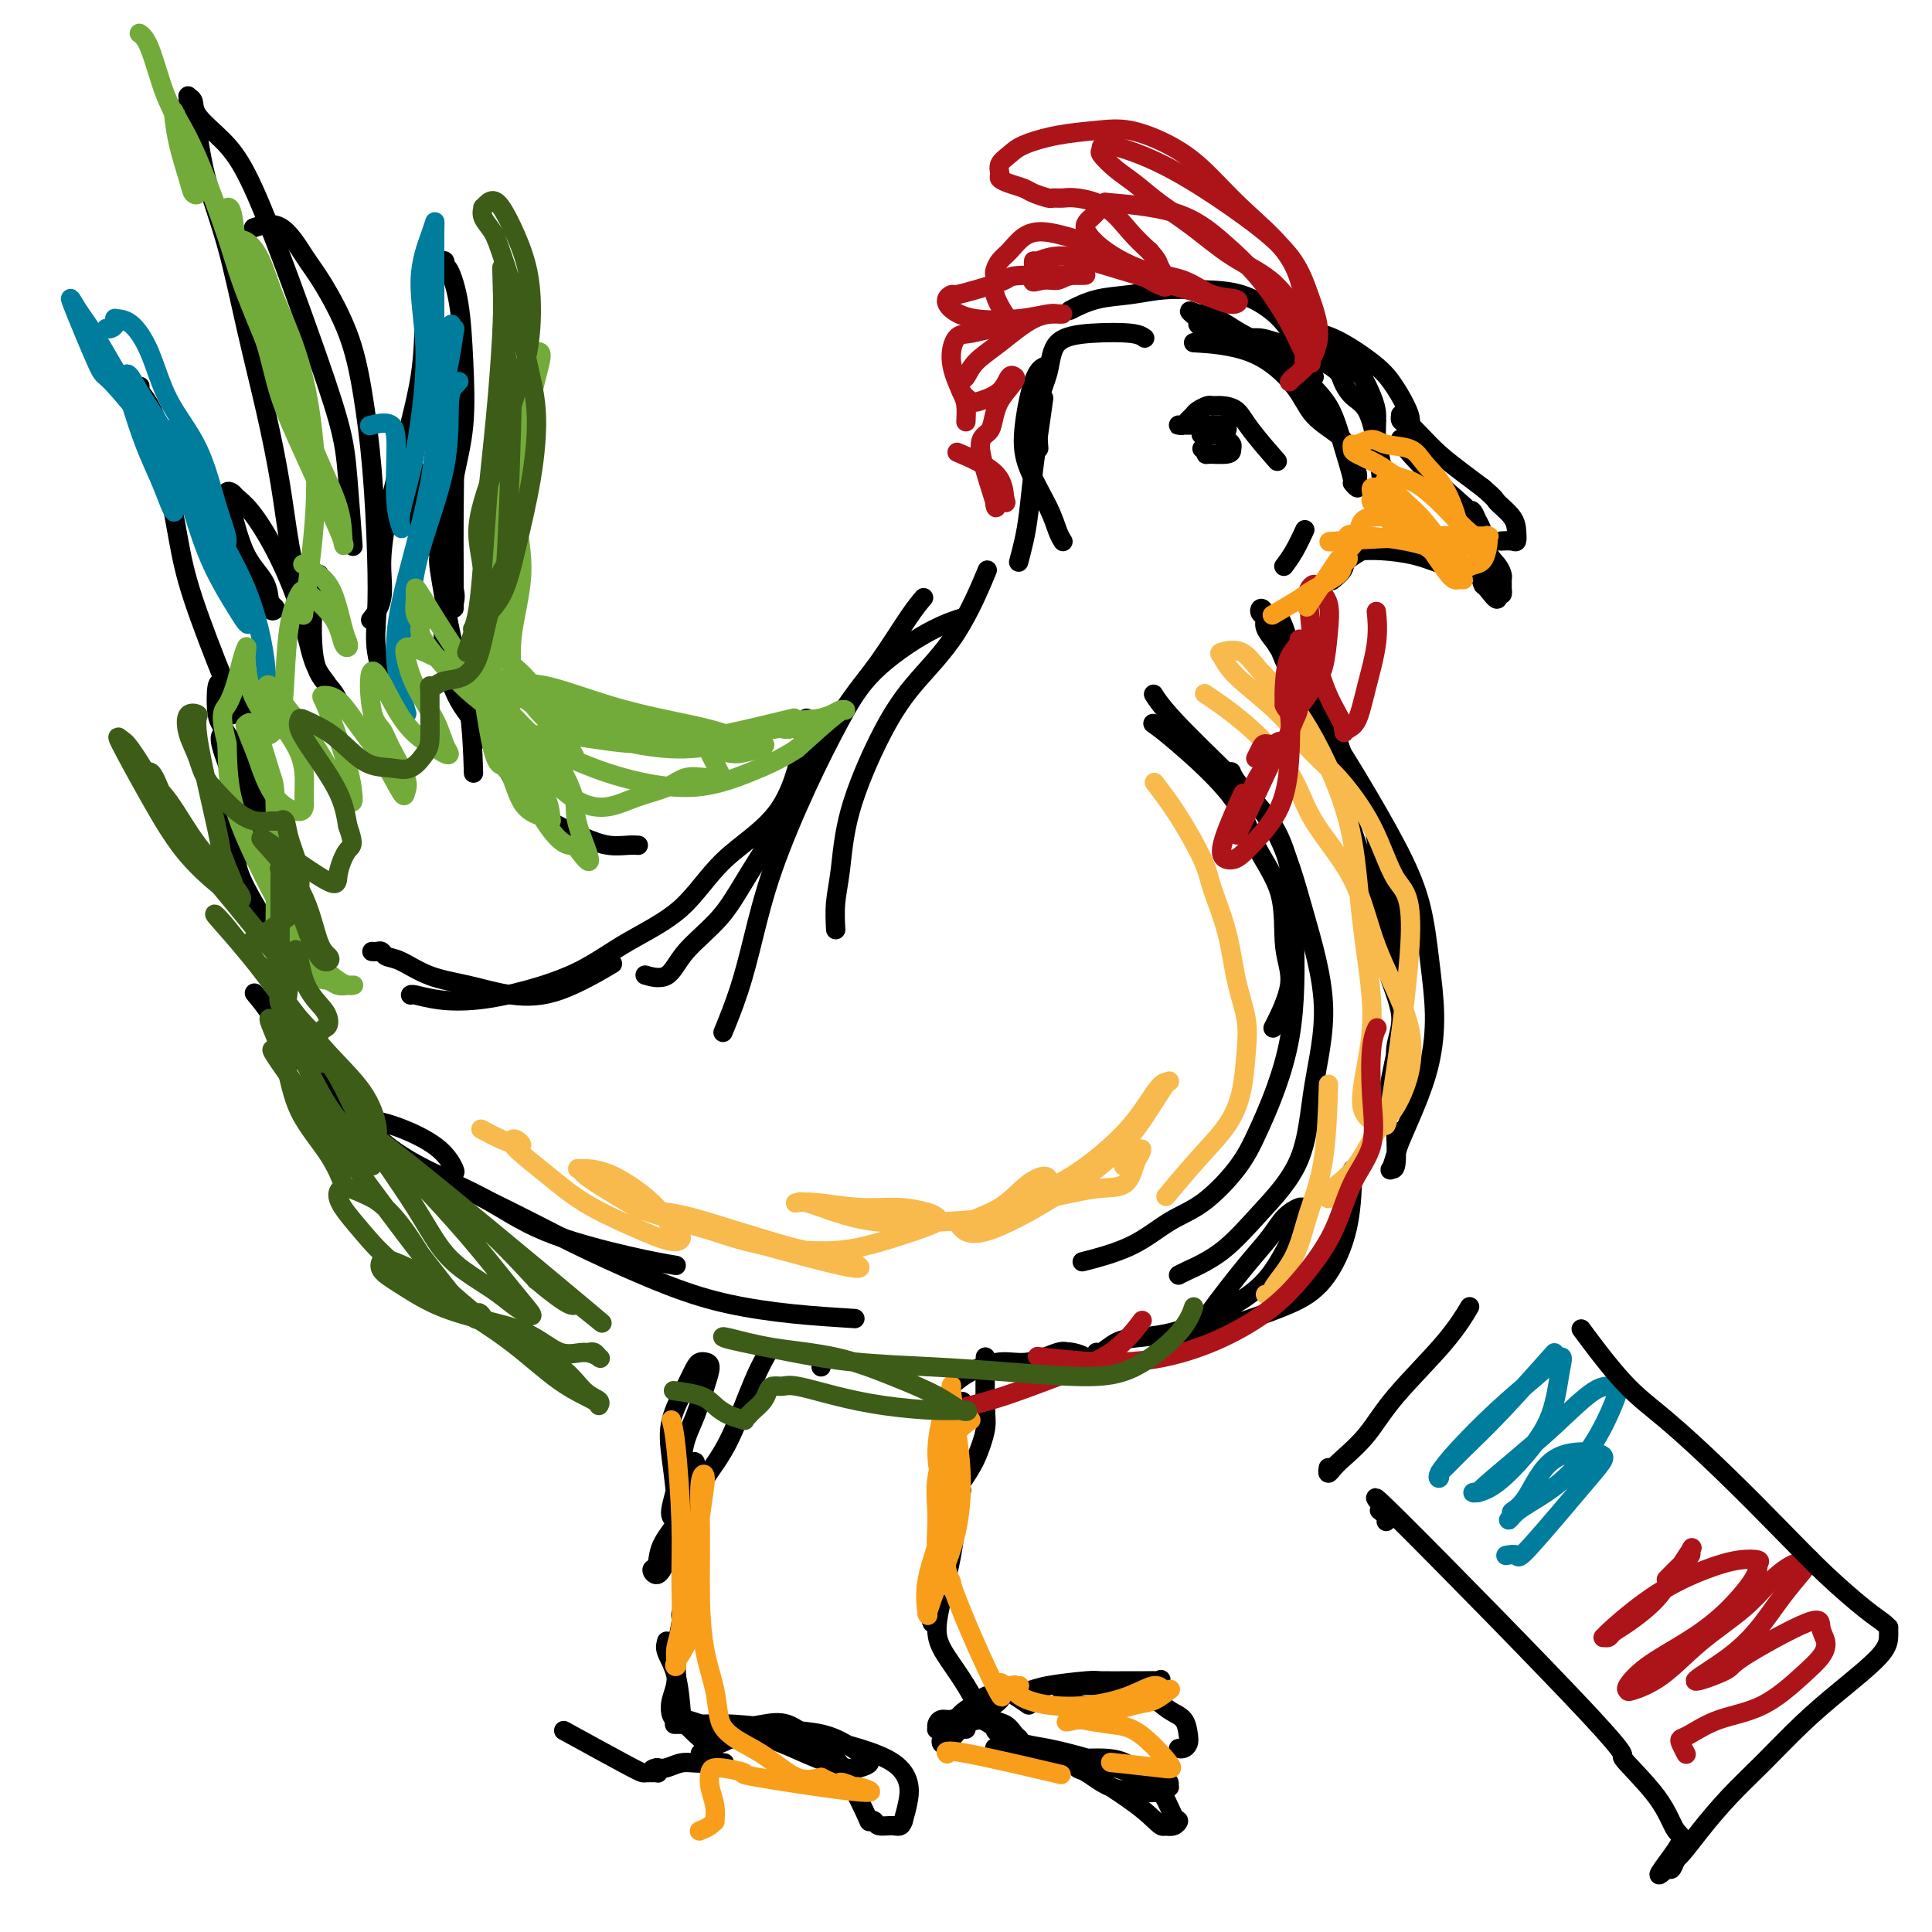<svg viewBox='0 0 400 400' version='1.1' xmlns='http://www.w3.org/2000/svg' xmlns:xlink='http://www.w3.org/1999/xlink'><g fill='none' stroke='rgb(0,0,0)' stroke-width='4' stroke-linecap='round' stroke-linejoin='round'><path d='M265,128c0.602,1.238 1.203,2.476 2,6c0.797,3.524 1.789,9.333 3,13c1.211,3.667 2.640,5.190 4,8c1.360,2.810 2.650,6.907 4,11c1.350,4.093 2.760,8.182 4,12c1.240,3.818 2.310,7.364 3,11c0.690,3.636 1.000,7.361 2,11c1.000,3.639 2.688,7.192 3,10c0.312,2.808 -0.754,4.871 -1,7c-0.246,2.129 0.326,4.323 0,6c-0.326,1.677 -1.550,2.838 -2,4c-0.450,1.162 -0.127,2.325 0,3c0.127,0.675 0.059,0.864 0,1c-0.059,0.136 -0.108,0.221 0,-1c0.108,-1.221 0.372,-3.747 1,-7c0.628,-3.253 1.619,-7.233 2,-11c0.381,-3.767 0.153,-7.321 0,-11c-0.153,-3.679 -0.230,-7.483 -1,-11c-0.770,-3.517 -2.232,-6.747 -3,-10c-0.768,-3.253 -0.841,-6.529 -2,-10c-1.159,-3.471 -3.403,-7.137 -5,-11c-1.597,-3.863 -2.545,-7.925 -4,-11c-1.455,-3.075 -3.416,-5.164 -5,-7c-1.584,-1.836 -2.792,-3.418 -4,-5'/><path d='M266,136c-1.720,-2.383 -1.519,-2.341 -2,-3c-0.481,-0.659 -1.643,-2.018 -2,-3c-0.357,-0.982 0.091,-1.586 0,-2c-0.091,-0.414 -0.722,-0.638 -1,-1c-0.278,-0.362 -0.205,-0.863 0,-1c0.205,-0.137 0.540,0.091 1,1c0.460,0.909 1.045,2.500 2,5c0.955,2.500 2.280,5.910 4,9c1.720,3.090 3.837,5.862 6,9c2.163,3.138 4.374,6.642 7,11c2.626,4.358 5.669,9.569 8,14c2.331,4.431 3.951,8.083 5,12c1.049,3.917 1.528,8.100 2,12c0.472,3.900 0.936,7.519 1,11c0.064,3.481 -0.274,6.825 -1,10c-0.726,3.175 -1.842,6.181 -3,9c-1.158,2.819 -2.359,5.451 -3,7c-0.641,1.549 -0.722,2.015 -1,3c-0.278,0.985 -0.754,2.491 -1,3c-0.246,0.509 -0.262,0.023 0,0c0.262,-0.023 0.801,0.417 1,-1c0.199,-1.417 0.057,-4.691 0,-6c-0.057,-1.309 -0.028,-0.655 0,0'/><path d='M248,71c-0.005,-0.000 -0.010,-0.001 0,0c0.010,0.001 0.036,0.002 0,0c-0.036,-0.002 -0.133,-0.007 0,0c0.133,0.007 0.498,0.028 0,0c-0.498,-0.028 -1.857,-0.104 0,0c1.857,0.104 6.931,0.387 11,2c4.069,1.613 7.131,4.558 9,7c1.869,2.442 2.543,4.383 4,6c1.457,1.617 3.697,2.909 5,4c1.303,1.091 1.671,1.982 2,3c0.329,1.018 0.620,2.164 1,3c0.380,0.836 0.849,1.364 1,2c0.151,0.636 -0.018,1.380 0,2c0.018,0.620 0.222,1.114 0,1c-0.222,-0.114 -0.869,-0.838 -1,-1c-0.131,-0.162 0.254,0.238 0,-1c-0.254,-1.238 -1.149,-4.114 -2,-7c-0.851,-2.886 -1.660,-5.784 -3,-8c-1.340,-2.216 -3.211,-3.751 -4,-5c-0.789,-1.249 -0.497,-2.212 -1,-3c-0.503,-0.788 -1.803,-1.402 -3,-2c-1.197,-0.598 -2.292,-1.179 -4,-2c-1.708,-0.821 -4.030,-1.880 -6,-3c-1.970,-1.120 -3.590,-2.300 -5,-3c-1.410,-0.700 -2.610,-0.919 -3,-1c-0.390,-0.081 0.032,-0.023 0,0c-0.032,0.023 -0.516,0.012 -1,0'/><path d='M248,65c-3.391,-1.523 -0.870,0.170 0,1c0.870,0.830 0.087,0.796 0,1c-0.087,0.204 0.520,0.647 1,1c0.480,0.353 0.832,0.616 2,1c1.168,0.384 3.151,0.887 5,1c1.849,0.113 3.563,-0.166 5,0c1.437,0.166 2.597,0.777 4,1c1.403,0.223 3.048,0.058 5,0c1.952,-0.058 4.212,-0.008 6,1c1.788,1.008 3.105,2.974 4,4c0.895,1.026 1.368,1.111 2,2c0.632,0.889 1.423,2.584 2,4c0.577,1.416 0.939,2.555 1,4c0.061,1.445 -0.180,3.196 0,5c0.180,1.804 0.780,3.661 1,5c0.220,1.339 0.060,2.160 0,3c-0.060,0.840 -0.018,1.697 0,2c0.018,0.303 0.014,0.050 0,0c-0.014,-0.050 -0.038,0.101 0,0c0.038,-0.101 0.136,-0.453 0,-2c-0.136,-1.547 -0.507,-4.287 -1,-7c-0.493,-2.713 -1.107,-5.399 -2,-7c-0.893,-1.601 -2.064,-2.117 -3,-3c-0.936,-0.883 -1.637,-2.134 -2,-3c-0.363,-0.866 -0.387,-1.346 -1,-2c-0.613,-0.654 -1.814,-1.482 -3,-2c-1.186,-0.518 -2.356,-0.727 -3,-1c-0.644,-0.273 -0.760,-0.609 -1,-1c-0.240,-0.391 -0.603,-0.836 -1,-1c-0.397,-0.164 -0.828,-0.047 -1,0c-0.172,0.047 -0.086,0.023 0,0'/><path d='M268,72c-2.306,-2.250 -0.572,-1.375 0,-1c0.572,0.375 -0.019,0.248 0,0c0.019,-0.248 0.648,-0.618 1,-1c0.352,-0.382 0.429,-0.775 1,-1c0.571,-0.225 1.638,-0.283 3,0c1.362,0.283 3.020,0.905 5,2c1.980,1.095 4.281,2.663 6,4c1.719,1.337 2.857,2.443 4,4c1.143,1.557 2.292,3.565 3,5c0.708,1.435 0.974,2.297 1,3c0.026,0.703 -0.189,1.246 0,2c0.189,0.754 0.783,1.718 1,2c0.217,0.282 0.058,-0.120 0,0c-0.058,0.120 -0.015,0.761 0,1c0.015,0.239 0.001,0.076 0,0c-0.001,-0.076 0.011,-0.066 0,0c-0.011,0.066 -0.045,0.187 0,0c0.045,-0.187 0.170,-0.681 0,-1c-0.170,-0.319 -0.634,-0.464 -1,-1c-0.366,-0.536 -0.632,-1.462 -1,-2c-0.368,-0.538 -0.836,-0.686 -1,-1c-0.164,-0.314 -0.023,-0.794 0,-1c0.023,-0.206 -0.073,-0.137 0,0c0.073,0.137 0.315,0.343 1,1c0.685,0.657 1.812,1.764 3,3c1.188,1.236 2.435,2.602 4,4c1.565,1.398 3.447,2.828 5,4c1.553,1.172 2.776,2.086 4,3'/><path d='M307,101c2.988,2.549 2.459,2.420 3,3c0.541,0.580 2.152,1.868 3,3c0.848,1.132 0.935,2.107 1,3c0.065,0.893 0.110,1.703 0,2c-0.110,0.297 -0.376,0.080 -1,0c-0.624,-0.080 -1.607,-0.023 -2,0c-0.393,0.023 -0.197,0.011 0,0'/><path d='M290,91c0.008,0.036 0.016,0.072 0,0c-0.016,-0.072 -0.055,-0.252 0,0c0.055,0.252 0.203,0.935 2,3c1.797,2.065 5.242,5.513 8,8c2.758,2.487 4.830,4.014 6,6c1.170,1.986 1.438,4.430 2,6c0.562,1.570 1.419,2.266 2,3c0.581,0.734 0.888,1.508 1,2c0.112,0.492 0.031,0.704 0,1c-0.031,0.296 -0.010,0.678 0,1c0.010,0.322 0.011,0.584 0,1c-0.011,0.416 -0.033,0.985 0,1c0.033,0.015 0.121,-0.526 0,-1c-0.121,-0.474 -0.450,-0.883 -1,-2c-0.550,-1.117 -1.322,-2.944 -2,-5c-0.678,-2.056 -1.262,-4.341 -2,-6c-0.738,-1.659 -1.631,-2.691 -2,-3c-0.369,-0.309 -0.214,0.106 0,0c0.214,-0.106 0.488,-0.733 1,0c0.512,0.733 1.261,2.826 2,5c0.739,2.174 1.466,4.428 2,6c0.534,1.572 0.875,2.463 1,3c0.125,0.537 0.034,0.722 0,1c-0.034,0.278 -0.010,0.651 0,1c0.010,0.349 0.005,0.675 0,1'/><path d='M310,123c0.529,2.435 -1.147,0.024 -2,-1c-0.853,-1.024 -0.882,-0.659 -1,-1c-0.118,-0.341 -0.323,-1.387 -1,-2c-0.677,-0.613 -1.825,-0.791 -3,-1c-1.175,-0.209 -2.379,-0.448 -4,-1c-1.621,-0.552 -3.661,-1.416 -6,-2c-2.339,-0.584 -4.976,-0.888 -7,-1c-2.024,-0.112 -3.435,-0.032 -4,0c-0.565,0.032 -0.282,0.016 0,0'/><path d='M282,114c0.023,-0.013 0.047,-0.026 0,0c-0.047,0.026 -0.164,0.091 0,0c0.164,-0.091 0.607,-0.339 0,0c-0.607,0.339 -2.266,1.266 -3,2c-0.734,0.734 -0.544,1.274 -1,2c-0.456,0.726 -1.559,1.636 -2,2c-0.441,0.364 -0.221,0.182 0,0'/><path d='M270,110c-0.045,0.097 -0.089,0.195 0,0c0.089,-0.195 0.313,-0.681 0,0c-0.313,0.681 -1.161,2.530 -2,4c-0.839,1.470 -1.668,2.563 -2,3c-0.332,0.437 -0.166,0.219 0,0'/><path d='M272,78c-0.025,-0.012 -0.050,-0.025 0,0c0.050,0.025 0.175,0.086 0,0c-0.175,-0.086 -0.652,-0.321 -1,-1c-0.348,-0.679 -0.568,-1.804 -1,-3c-0.432,-1.196 -1.075,-2.465 -2,-4c-0.925,-1.535 -2.131,-3.336 -4,-5c-1.869,-1.664 -4.399,-3.190 -7,-4c-2.601,-0.810 -5.272,-0.903 -8,-1c-2.728,-0.097 -5.513,-0.197 -8,0c-2.487,0.197 -4.677,0.692 -7,1c-2.323,0.308 -4.779,0.429 -7,1c-2.221,0.571 -4.206,1.592 -5,2c-0.794,0.408 -0.397,0.204 0,0'/><path d='M237,70c-0.562,-0.400 -1.125,-0.800 -3,-1c-1.875,-0.200 -5.063,-0.199 -8,0c-2.937,0.199 -5.624,0.598 -7,2c-1.376,1.402 -1.441,3.809 -2,6c-0.559,2.191 -1.612,4.167 -2,7c-0.388,2.833 -0.111,6.524 0,8c0.111,1.476 0.055,0.738 0,0'/><path d='M216,76c0.165,-0.087 0.331,-0.173 0,0c-0.331,0.173 -1.158,0.606 -2,3c-0.842,2.394 -1.700,6.750 -2,10c-0.300,3.250 -0.042,5.393 1,8c1.042,2.607 2.867,5.678 4,8c1.133,2.322 1.574,3.894 2,5c0.426,1.106 0.836,1.744 1,2c0.164,0.256 0.082,0.128 0,0'/><path d='M216,83c-0.024,0.172 -0.048,0.344 0,0c0.048,-0.344 0.168,-1.206 0,0c-0.168,1.206 -0.623,4.478 -1,7c-0.377,2.522 -0.676,4.295 -1,7c-0.324,2.705 -0.675,6.344 -1,9c-0.325,2.656 -0.626,4.331 -1,6c-0.374,1.669 -0.821,3.334 -1,4c-0.179,0.666 -0.089,0.333 0,0'/><path d='M239,150c-0.263,-0.184 -0.525,-0.368 0,0c0.525,0.368 1.838,1.290 5,4c3.162,2.710 8.175,7.210 11,11c2.825,3.790 3.464,6.870 5,10c1.536,3.130 3.970,6.311 5,10c1.030,3.689 0.658,7.886 1,11c0.342,3.114 1.400,5.146 1,8c-0.400,2.854 -2.257,6.530 -3,8c-0.743,1.470 -0.371,0.735 0,0'/><path d='M239,144c-0.014,-0.022 -0.027,-0.043 0,0c0.027,0.043 0.096,0.152 0,0c-0.096,-0.152 -0.355,-0.564 0,0c0.355,0.564 1.323,2.103 4,5c2.677,2.897 7.061,7.152 11,11c3.939,3.848 7.433,7.288 10,12c2.567,4.712 4.209,10.697 6,17c1.791,6.303 3.732,12.923 4,19c0.268,6.077 -1.136,11.610 -2,17c-0.864,5.390 -1.188,10.635 -3,15c-1.812,4.365 -5.113,7.849 -8,11c-2.887,3.151 -5.362,5.968 -8,8c-2.638,2.032 -5.441,3.278 -7,4c-1.559,0.722 -1.874,0.921 -2,1c-0.126,0.079 -0.063,0.040 0,0'/><path d='M255,160c-0.075,-0.188 -0.150,-0.376 0,0c0.150,0.376 0.525,1.315 2,3c1.475,1.685 4.051,4.115 6,7c1.949,2.885 3.273,6.225 4,10c0.727,3.775 0.857,7.984 1,14c0.143,6.016 0.298,13.840 -1,21c-1.298,7.160 -4.050,13.658 -6,18c-1.950,4.342 -3.098,6.530 -5,9c-1.902,2.470 -4.557,5.223 -7,7c-2.443,1.777 -4.676,2.579 -7,4c-2.324,1.421 -4.741,3.459 -8,5c-3.259,1.541 -7.360,2.583 -9,3c-1.640,0.417 -0.820,0.208 0,0'/><path d='M204,119c0.032,-0.078 0.065,-0.156 0,0c-0.065,0.156 -0.227,0.547 0,0c0.227,-0.547 0.842,-2.031 0,0c-0.842,2.031 -3.143,7.578 -6,12c-2.857,4.422 -6.272,7.721 -9,11c-2.728,3.279 -4.769,6.540 -7,11c-2.231,4.460 -4.650,10.121 -6,15c-1.350,4.879 -1.630,8.978 -2,12c-0.370,3.022 -0.830,4.967 -1,7c-0.170,2.033 -0.048,4.152 0,5c0.048,0.848 0.024,0.424 0,0'/><path d='M199,128c0.504,-0.156 1.008,-0.312 0,0c-1.008,0.312 -3.529,1.091 -7,3c-3.471,1.909 -7.892,4.947 -11,8c-3.108,3.053 -4.904,6.122 -7,10c-2.096,3.878 -4.492,8.564 -7,14c-2.508,5.436 -5.128,11.622 -7,17c-1.872,5.378 -2.997,9.947 -4,14c-1.003,4.053 -1.886,7.591 -3,11c-1.114,3.409 -2.461,6.688 -3,8c-0.539,1.312 -0.269,0.656 0,0'/><path d='M191,124c0.196,-0.229 0.393,-0.458 0,0c-0.393,0.458 -1.375,1.603 -3,4c-1.625,2.397 -3.893,6.045 -6,9c-2.107,2.955 -4.051,5.215 -6,8c-1.949,2.785 -3.901,6.095 -6,10c-2.099,3.905 -4.346,8.406 -7,13c-2.654,4.594 -5.717,9.280 -8,13c-2.283,3.720 -3.786,6.475 -6,9c-2.214,2.525 -5.140,4.821 -7,7c-1.860,2.179 -2.655,4.240 -4,5c-1.345,0.760 -3.242,0.217 -4,0c-0.758,-0.217 -0.379,-0.109 0,0'/><path d='M167,149c0.003,-0.025 0.005,-0.050 0,0c-0.005,0.050 -0.018,0.175 0,0c0.018,-0.175 0.068,-0.649 0,0c-0.068,0.649 -0.255,2.422 -1,6c-0.745,3.578 -2.049,8.960 -5,13c-2.951,4.040 -7.548,6.738 -11,10c-3.452,3.262 -5.757,7.088 -9,10c-3.243,2.912 -7.423,4.911 -11,7c-3.577,2.089 -6.552,4.269 -10,6c-3.448,1.731 -7.369,3.014 -11,4c-3.631,0.986 -6.973,1.676 -10,2c-3.027,0.324 -5.739,0.283 -8,0c-2.261,-0.283 -4.070,-0.807 -5,-1c-0.930,-0.193 -0.980,-0.055 -1,0c-0.020,0.055 -0.010,0.028 0,0'/><path d='M126,200c-0.238,0.140 -0.476,0.280 0,0c0.476,-0.280 1.665,-0.980 0,0c-1.665,0.980 -6.185,3.639 -10,5c-3.815,1.361 -6.924,1.423 -10,1c-3.076,-0.423 -6.120,-1.333 -9,-2c-2.880,-0.667 -5.598,-1.093 -8,-2c-2.402,-0.907 -4.490,-2.296 -6,-3c-1.510,-0.704 -2.443,-0.725 -3,-1c-0.557,-0.275 -0.737,-0.806 -1,-1c-0.263,-0.194 -0.609,-0.052 -1,0c-0.391,0.052 -0.826,0.015 -1,0c-0.174,-0.015 -0.087,-0.007 0,0'/><path d='M177,273c-4.309,-0.272 -8.617,-0.543 -13,-1c-4.383,-0.457 -8.839,-1.098 -13,-2c-4.161,-0.902 -8.026,-2.063 -13,-4c-4.974,-1.937 -11.057,-4.649 -16,-7c-4.943,-2.351 -8.748,-4.342 -12,-6c-3.252,-1.658 -5.953,-2.985 -8,-4c-2.047,-1.015 -3.442,-1.719 -4,-2c-0.558,-0.281 -0.279,-0.141 0,0'/><path d='M140,262c-2.607,-0.450 -5.215,-0.900 -10,-2c-4.785,-1.100 -11.748,-2.851 -17,-5c-5.252,-2.149 -8.792,-4.698 -13,-7c-4.208,-2.302 -9.083,-4.359 -13,-6c-3.917,-1.641 -6.875,-2.866 -9,-4c-2.125,-1.134 -3.415,-2.177 -4,-3c-0.585,-0.823 -0.465,-1.425 0,-2c0.465,-0.575 1.273,-1.122 3,-1c1.727,0.122 4.371,0.913 7,2c2.629,1.087 5.242,2.469 7,4c1.758,1.531 2.660,3.210 3,4c0.340,0.790 0.116,0.692 0,1c-0.116,0.308 -0.125,1.022 -1,1c-0.875,-0.022 -2.616,-0.779 -5,-2c-2.384,-1.221 -5.412,-2.906 -8,-5c-2.588,-2.094 -4.737,-4.597 -7,-7c-2.263,-2.403 -4.642,-4.708 -7,-7c-2.358,-2.292 -4.695,-4.573 -6,-6c-1.305,-1.427 -1.576,-2.001 -2,-3c-0.424,-0.999 -0.999,-2.423 -2,-4c-1.001,-1.577 -2.429,-3.308 -3,-4c-0.571,-0.692 -0.286,-0.346 0,0'/><path d='M132,175c0.137,0.008 0.273,0.017 0,0c-0.273,-0.017 -0.957,-0.059 -2,0c-1.043,0.059 -2.447,0.220 -4,0c-1.553,-0.220 -3.255,-0.820 -6,-2c-2.745,-1.180 -6.533,-2.941 -9,-5c-2.467,-2.059 -3.614,-4.417 -5,-7c-1.386,-2.583 -3.009,-5.389 -5,-8c-1.991,-2.611 -4.348,-5.025 -6,-8c-1.652,-2.975 -2.600,-6.510 -3,-10c-0.400,-3.490 -0.251,-6.936 0,-9c0.251,-2.064 0.606,-2.748 1,-3c0.394,-0.252 0.827,-0.072 1,0c0.173,0.072 0.087,0.036 0,0'/><path d='M98,159c-0.010,-0.316 -0.020,-0.631 0,0c0.020,0.631 0.068,2.210 0,0c-0.068,-2.210 -0.254,-8.207 -1,-13c-0.746,-4.793 -2.052,-8.381 -3,-12c-0.948,-3.619 -1.538,-7.268 -2,-10c-0.462,-2.732 -0.796,-4.548 -1,-6c-0.204,-1.452 -0.279,-2.540 0,-3c0.279,-0.460 0.912,-0.290 1,0c0.088,0.290 -0.369,0.702 0,2c0.369,1.298 1.563,3.482 2,5c0.437,1.518 0.117,2.370 0,3c-0.117,0.630 -0.031,1.039 0,1c0.031,-0.039 0.005,-0.525 0,-2c-0.005,-1.475 0.009,-3.940 0,-7c-0.009,-3.060 -0.041,-6.714 0,-11c0.041,-4.286 0.154,-9.205 0,-14c-0.154,-4.795 -0.577,-9.466 -1,-13c-0.423,-3.534 -0.846,-5.931 -1,-7c-0.154,-1.069 -0.038,-0.811 0,-1c0.038,-0.189 -0.001,-0.827 0,0c0.001,0.827 0.041,3.119 0,5c-0.041,1.881 -0.165,3.353 -1,6c-0.835,2.647 -2.381,6.471 -3,8c-0.619,1.529 -0.309,0.765 0,0'/><path d='M88,98c-0.829,1.765 -1.658,3.530 -2,5c-0.342,1.470 -0.198,2.644 0,4c0.198,1.356 0.452,2.892 1,4c0.548,1.108 1.392,1.788 2,2c0.608,0.212 0.979,-0.044 1,0c0.021,0.044 -0.309,0.387 0,0c0.309,-0.387 1.258,-1.504 2,-4c0.742,-2.496 1.278,-6.372 2,-10c0.722,-3.628 1.629,-7.010 2,-11c0.371,-3.990 0.206,-8.590 0,-13c-0.206,-4.410 -0.453,-8.631 -1,-12c-0.547,-3.369 -1.394,-5.887 -2,-7c-0.606,-1.113 -0.972,-0.821 -1,-1c-0.028,-0.179 0.281,-0.829 0,-1c-0.281,-0.171 -1.154,0.138 -2,2c-0.846,1.862 -1.667,5.276 -2,9c-0.333,3.724 -0.178,7.759 -1,13c-0.822,5.241 -2.620,11.689 -4,17c-1.380,5.311 -2.342,9.487 -3,13c-0.658,3.513 -1.011,6.364 -1,9c0.011,2.636 0.388,5.056 0,7c-0.388,1.944 -1.539,3.413 -2,4c-0.461,0.587 -0.230,0.294 0,0'/><path d='M80,142c0.225,0.616 0.450,1.232 0,0c-0.450,-1.232 -1.576,-4.313 -2,-7c-0.424,-2.687 -0.145,-4.980 0,-8c0.145,-3.020 0.156,-6.768 0,-12c-0.156,-5.232 -0.480,-11.947 -1,-18c-0.520,-6.053 -1.235,-11.445 -2,-16c-0.765,-4.555 -1.579,-8.275 -3,-12c-1.421,-3.725 -3.450,-7.457 -5,-10c-1.550,-2.543 -2.622,-3.898 -4,-6c-1.378,-2.102 -3.063,-4.950 -5,-6c-1.937,-1.050 -4.125,-0.300 -5,0c-0.875,0.300 -0.438,0.150 0,0'/><path d='M73,112c-0.024,-0.327 -0.048,-0.654 0,0c0.048,0.654 0.167,2.289 0,0c-0.167,-2.289 -0.620,-8.502 -1,-13c-0.380,-4.498 -0.686,-7.283 -2,-12c-1.314,-4.717 -3.634,-11.367 -6,-18c-2.366,-6.633 -4.776,-13.248 -7,-19c-2.224,-5.752 -4.260,-10.641 -6,-14c-1.740,-3.359 -3.184,-5.188 -5,-7c-1.816,-1.812 -4.004,-3.606 -5,-5c-0.996,-1.394 -0.800,-2.388 -1,-3c-0.200,-0.612 -0.797,-0.843 -1,-1c-0.203,-0.157 -0.012,-0.242 0,0c0.012,0.242 -0.157,0.811 0,1c0.157,0.189 0.638,-0.001 1,1c0.362,1.001 0.603,3.195 1,6c0.397,2.805 0.950,6.222 2,10c1.050,3.778 2.599,7.916 4,13c1.401,5.084 2.656,11.114 4,17c1.344,5.886 2.777,11.627 4,17c1.223,5.373 2.237,10.379 3,15c0.763,4.621 1.277,8.857 2,13c0.723,4.143 1.656,8.192 2,11c0.344,2.808 0.098,4.374 0,5c-0.098,0.626 -0.049,0.313 0,0'/><path d='M66,119c0.007,-0.007 0.013,-0.015 0,0c-0.013,0.015 -0.047,0.051 0,0c0.047,-0.051 0.174,-0.190 0,0c-0.174,0.190 -0.648,0.709 -1,4c-0.352,3.291 -0.583,9.353 0,13c0.583,3.647 1.979,4.880 3,6c1.021,1.120 1.667,2.129 2,3c0.333,0.871 0.351,1.604 0,1c-0.351,-0.604 -1.073,-2.546 -2,-4c-0.927,-1.454 -2.059,-2.421 -3,-5c-0.941,-2.579 -1.691,-6.771 -3,-11c-1.309,-4.229 -3.178,-8.494 -5,-12c-1.822,-3.506 -3.597,-6.253 -5,-8c-1.403,-1.747 -2.435,-2.495 -3,-3c-0.565,-0.505 -0.663,-0.766 -1,-1c-0.337,-0.234 -0.915,-0.440 -1,0c-0.085,0.440 0.321,1.526 1,4c0.679,2.474 1.629,6.335 3,9c1.371,2.665 3.162,4.133 4,6c0.838,1.867 0.724,4.133 1,5c0.276,0.867 0.941,0.334 1,0c0.059,-0.334 -0.488,-0.468 -2,-2c-1.512,-1.532 -3.988,-4.463 -6,-8c-2.012,-3.537 -3.561,-7.680 -5,-11c-1.439,-3.320 -2.767,-5.818 -4,-8c-1.233,-2.182 -2.372,-4.049 -3,-5c-0.628,-0.951 -0.746,-0.987 -1,-1c-0.254,-0.013 -0.644,-0.004 -1,0c-0.356,0.004 -0.678,0.002 -1,0'/><path d='M34,91c-3.542,-5.608 -1.395,-2.129 -1,-2c0.395,0.129 -0.960,-3.093 -2,-5c-1.040,-1.907 -1.765,-2.500 -2,-3c-0.235,-0.500 0.020,-0.908 0,-1c-0.020,-0.092 -0.315,0.131 0,1c0.315,0.869 1.239,2.385 2,4c0.761,1.615 1.360,3.330 2,6c0.640,2.670 1.322,6.296 2,10c0.678,3.704 1.352,7.486 2,11c0.648,3.514 1.270,6.759 3,12c1.730,5.241 4.569,12.476 6,16c1.431,3.524 1.456,3.336 2,4c0.544,0.664 1.608,2.179 2,3c0.392,0.821 0.112,0.949 0,1c-0.112,0.051 -0.056,0.026 0,0'/><path d='M48,148c-0.311,-1.075 -0.623,-2.150 -1,-3c-0.377,-0.850 -0.820,-1.475 -1,-2c-0.180,-0.525 -0.096,-0.949 0,-1c0.096,-0.051 0.206,0.271 0,0c-0.206,-0.271 -0.728,-1.136 -1,0c-0.272,1.136 -0.294,4.273 0,6c0.294,1.727 0.903,2.043 2,4c1.097,1.957 2.682,5.554 4,8c1.318,2.446 2.368,3.739 3,5c0.632,1.261 0.846,2.488 1,3c0.154,0.512 0.249,0.308 0,-1c-0.249,-1.308 -0.840,-3.721 -2,-6c-1.160,-2.279 -2.888,-4.425 -4,-6c-1.112,-1.575 -1.609,-2.577 -2,-3c-0.391,-0.423 -0.676,-0.265 -1,0c-0.324,0.265 -0.686,0.637 0,3c0.686,2.363 2.419,6.716 4,10c1.581,3.284 3.011,5.498 4,7c0.989,1.502 1.539,2.292 2,3c0.461,0.708 0.834,1.333 1,2c0.166,0.667 0.123,1.377 0,1c-0.123,-0.377 -0.328,-1.842 -1,-3c-0.672,-1.158 -1.812,-2.009 -3,-3c-1.188,-0.991 -2.422,-2.123 -3,-3c-0.578,-0.877 -0.498,-1.500 -1,-2c-0.502,-0.500 -1.585,-0.877 -2,-1c-0.415,-0.123 -0.163,0.008 0,0c0.163,-0.008 0.236,-0.156 0,0c-0.236,0.156 -0.782,0.616 -1,1c-0.218,0.384 -0.109,0.692 0,1'/><path d='M46,168c-1.749,-1.567 -0.623,-0.484 0,0c0.623,0.484 0.742,0.368 1,1c0.258,0.632 0.654,2.011 1,3c0.346,0.989 0.643,1.587 1,2c0.357,0.413 0.774,0.643 1,1c0.226,0.357 0.261,0.843 0,1c-0.261,0.157 -0.819,-0.016 -1,0c-0.181,0.016 0.013,0.221 0,1c-0.013,0.779 -0.234,2.133 1,5c1.234,2.867 3.924,7.248 5,9c1.076,1.752 0.538,0.876 0,0'/><path d='M280,243c0.000,-0.005 0.000,-0.010 0,0c-0.000,0.010 -0.000,0.034 0,0c0.000,-0.034 0.001,-0.127 0,0c-0.001,0.127 -0.003,0.474 0,0c0.003,-0.474 0.010,-1.768 0,0c-0.010,1.768 -0.037,6.598 -1,11c-0.963,4.402 -2.863,8.374 -5,11c-2.137,2.626 -4.510,3.905 -7,5c-2.490,1.095 -5.097,2.006 -8,3c-2.903,0.994 -6.101,2.070 -8,3c-1.899,0.930 -2.500,1.712 -3,2c-0.500,0.288 -0.900,0.080 -1,0c-0.100,-0.080 0.102,-0.033 0,0c-0.102,0.033 -0.506,0.052 0,-1c0.506,-1.052 1.922,-3.176 4,-6c2.078,-2.824 4.819,-6.350 7,-9c2.181,-2.650 3.803,-4.425 5,-6c1.197,-1.575 1.970,-2.948 3,-4c1.030,-1.052 2.318,-1.781 3,-2c0.682,-0.219 0.758,0.073 1,0c0.242,-0.073 0.651,-0.510 0,1c-0.651,1.510 -2.362,4.968 -4,8c-1.638,3.032 -3.204,5.637 -6,8c-2.796,2.363 -6.822,4.483 -10,6c-3.178,1.517 -5.507,2.430 -8,3c-2.493,0.570 -5.151,0.797 -7,1c-1.849,0.203 -2.891,0.383 -4,1c-1.109,0.617 -2.287,1.670 -3,2c-0.713,0.330 -0.961,-0.065 -1,0c-0.039,0.065 0.132,0.590 0,1c-0.132,0.410 -0.566,0.705 -1,1'/><path d='M226,282c-5.317,2.444 -1.611,1.055 -1,0c0.611,-1.055 -1.874,-1.776 -3,-2c-1.126,-0.224 -0.892,0.051 -1,0c-0.108,-0.051 -0.558,-0.427 -2,0c-1.442,0.427 -3.875,1.656 -6,2c-2.125,0.344 -3.941,-0.196 -6,0c-2.059,0.196 -4.362,1.130 -6,2c-1.638,0.870 -2.611,1.677 -3,2c-0.389,0.323 -0.195,0.161 0,0'/><path d='M204,282c0.011,-0.907 0.022,-1.815 0,0c-0.022,1.815 -0.077,6.351 0,9c0.077,2.649 0.287,3.410 0,5c-0.287,1.590 -1.070,4.009 -2,6c-0.930,1.991 -2.008,3.553 -3,5c-0.992,1.447 -1.898,2.780 -2,4c-0.102,1.220 0.602,2.327 1,3c0.398,0.673 0.492,0.912 0,1c-0.492,0.088 -1.569,0.025 -2,0c-0.431,-0.025 -0.215,-0.013 0,0'/><path d='M199,291c-0.082,0.244 -0.165,0.489 0,0c0.165,-0.489 0.576,-1.711 0,0c-0.576,1.711 -2.139,6.354 -3,10c-0.861,3.646 -1.019,6.294 -1,9c0.019,2.706 0.215,5.471 0,8c-0.215,2.529 -0.842,4.821 -1,7c-0.158,2.179 0.154,4.244 0,6c-0.154,1.756 -0.772,3.204 -1,4c-0.228,0.796 -0.065,0.942 0,1c0.065,0.058 0.033,0.029 0,0'/><path d='M199,309c0.007,-0.038 0.014,-0.076 0,0c-0.014,0.076 -0.048,0.265 0,0c0.048,-0.265 0.180,-0.984 0,0c-0.180,0.984 -0.671,3.672 -1,6c-0.329,2.328 -0.497,4.297 -1,7c-0.503,2.703 -1.343,6.139 -2,9c-0.657,2.861 -1.133,5.147 -1,7c0.133,1.853 0.875,3.274 2,5c1.125,1.726 2.632,3.759 4,6c1.368,2.241 2.598,4.691 4,6c1.402,1.309 2.976,1.478 4,2c1.024,0.522 1.497,1.397 2,2c0.503,0.603 1.035,0.932 1,1c-0.035,0.068 -0.636,-0.126 -1,0c-0.364,0.126 -0.490,0.574 -1,1c-0.510,0.426 -1.405,0.832 -2,1c-0.595,0.168 -0.890,0.098 -1,0c-0.110,-0.098 -0.034,-0.223 0,0c0.034,0.223 0.028,0.796 0,1c-0.028,0.204 -0.076,0.041 0,0c0.076,-0.041 0.278,0.042 1,0c0.722,-0.042 1.965,-0.208 3,0c1.035,0.208 1.862,0.788 3,1c1.138,0.212 2.589,0.054 4,0c1.411,-0.054 2.784,-0.004 3,0c0.216,0.004 -0.724,-0.038 -1,0c-0.276,0.038 0.112,0.154 -1,0c-1.112,-0.154 -3.722,-0.580 -6,-1c-2.278,-0.420 -4.222,-0.834 -5,-1c-0.778,-0.166 -0.389,-0.083 0,0'/><path d='M200,358c-0.602,-0.316 -1.205,-0.631 -1,-1c0.205,-0.369 1.217,-0.790 2,-1c0.783,-0.210 1.336,-0.207 2,0c0.664,0.207 1.440,0.618 2,1c0.560,0.382 0.904,0.735 1,1c0.096,0.265 -0.055,0.441 1,1c1.055,0.559 3.318,1.501 5,2c1.682,0.499 2.783,0.554 5,1c2.217,0.446 5.549,1.283 8,2c2.451,0.717 4.020,1.315 6,2c1.980,0.685 4.373,1.455 6,2c1.627,0.545 2.490,0.863 3,1c0.510,0.137 0.668,0.093 1,0c0.332,-0.093 0.839,-0.235 1,0c0.161,0.235 -0.024,0.847 0,1c0.024,0.153 0.256,-0.152 0,0c-0.256,0.152 -0.999,0.761 -2,1c-1.001,0.239 -2.258,0.109 -4,0c-1.742,-0.109 -3.968,-0.197 -6,-1c-2.032,-0.803 -3.869,-2.320 -5,-3c-1.131,-0.680 -1.557,-0.522 -2,-1c-0.443,-0.478 -0.905,-1.593 -1,-2c-0.095,-0.407 0.177,-0.105 1,0c0.823,0.105 2.199,0.014 4,0c1.801,-0.014 4.028,0.048 6,1c1.972,0.952 3.689,2.795 5,4c1.311,1.205 2.216,1.773 3,3c0.784,1.227 1.447,3.112 2,4c0.553,0.888 0.995,0.777 1,1c0.005,0.223 -0.427,0.778 -1,1c-0.573,0.222 -1.286,0.111 -2,0'/><path d='M241,378c-0.488,0.548 -1.708,-1.083 -4,-3c-2.292,-1.917 -5.655,-4.119 -7,-5c-1.345,-0.881 -0.673,-0.440 0,0'/><path d='M213,353c-1.983,-1.366 -3.966,-2.731 -5,-3c-1.034,-0.269 -1.120,0.559 -1,1c0.120,0.441 0.446,0.496 0,1c-0.446,0.504 -1.664,1.458 -3,2c-1.336,0.542 -2.788,0.671 -4,1c-1.212,0.329 -2.182,0.859 -3,1c-0.818,0.141 -1.484,-0.106 -2,0c-0.516,0.106 -0.881,0.564 -1,1c-0.119,0.436 0.010,0.850 0,1c-0.010,0.150 -0.157,0.038 0,0c0.157,-0.038 0.620,0.000 1,0c0.380,-0.000 0.678,-0.039 1,0c0.322,0.039 0.667,0.154 1,0c0.333,-0.154 0.653,-0.577 1,-1c0.347,-0.423 0.719,-0.845 1,-1c0.281,-0.155 0.470,-0.042 1,0c0.530,0.042 1.402,0.012 2,0c0.598,-0.012 0.924,-0.007 1,0c0.076,0.007 -0.098,0.016 0,0c0.098,-0.016 0.467,-0.056 0,0c-0.467,0.056 -1.772,0.208 -3,1c-1.228,0.792 -2.379,2.225 -3,3c-0.621,0.775 -0.710,0.891 -1,1c-0.290,0.109 -0.780,0.209 -1,0c-0.220,-0.209 -0.169,-0.727 0,-1c0.169,-0.273 0.458,-0.300 1,-1c0.542,-0.700 1.338,-2.073 2,-3c0.662,-0.927 1.189,-1.408 2,-2c0.811,-0.592 1.905,-1.296 3,-2'/><path d='M203,352c1.405,-1.400 1.918,-0.901 3,-1c1.082,-0.099 2.733,-0.797 4,-1c1.267,-0.203 2.150,0.089 3,0c0.850,-0.089 1.668,-0.560 4,-1c2.332,-0.440 6.177,-0.850 8,-1c1.823,-0.150 1.622,-0.039 3,0c1.378,0.039 4.334,0.008 6,0c1.666,-0.008 2.040,0.007 3,0c0.960,-0.007 2.505,-0.037 3,0c0.495,0.037 -0.062,0.140 0,0c0.062,-0.140 0.742,-0.524 0,0c-0.742,0.524 -2.907,1.956 -5,3c-2.093,1.044 -4.116,1.701 -6,2c-1.884,0.299 -3.630,0.239 -5,0c-1.370,-0.239 -2.365,-0.656 -3,-1c-0.635,-0.344 -0.912,-0.614 -1,-1c-0.088,-0.386 0.012,-0.889 0,-1c-0.012,-0.111 -0.135,0.171 0,0c0.135,-0.171 0.528,-0.796 2,-1c1.472,-0.204 4.023,0.013 6,0c1.977,-0.013 3.381,-0.257 5,0c1.619,0.257 3.454,1.014 5,2c1.546,0.986 2.804,2.201 4,3c1.196,0.799 2.331,1.181 3,2c0.669,0.819 0.873,2.076 1,3c0.127,0.924 0.178,1.516 0,2c-0.178,0.484 -0.587,0.861 -1,1c-0.413,0.139 -0.832,0.040 -1,0c-0.168,-0.040 -0.084,-0.020 0,0'/><path d='M170,283c0.000,0.000 0.000,0.000 0,0c0.000,0.000 0.000,0.000 0,0'/><path d='M159,280c0.016,-0.026 0.032,-0.053 0,0c-0.032,0.053 -0.111,0.184 0,0c0.111,-0.184 0.411,-0.683 0,0c-0.411,0.683 -1.532,2.548 -3,6c-1.468,3.452 -3.282,8.491 -5,12c-1.718,3.509 -3.340,5.489 -5,8c-1.660,2.511 -3.356,5.554 -5,8c-1.644,2.446 -3.234,4.297 -4,6c-0.766,1.703 -0.708,3.260 -1,4c-0.292,0.740 -0.932,0.665 -1,1c-0.068,0.335 0.438,1.082 1,1c0.562,-0.082 1.179,-0.993 2,-3c0.821,-2.007 1.845,-5.108 2,-9c0.155,-3.892 -0.558,-8.573 -1,-12c-0.442,-3.427 -0.613,-5.598 0,-8c0.613,-2.402 2.011,-5.035 3,-7c0.989,-1.965 1.569,-3.263 2,-4c0.431,-0.737 0.712,-0.915 1,-1c0.288,-0.085 0.582,-0.078 1,0c0.418,0.078 0.960,0.228 1,1c0.040,0.772 -0.423,2.166 -1,4c-0.577,1.834 -1.268,4.109 -2,6c-0.732,1.891 -1.503,3.399 -2,5c-0.497,1.601 -0.719,3.294 -1,5c-0.281,1.706 -0.622,3.426 -1,5c-0.378,1.574 -0.794,3.001 -1,4c-0.206,0.999 -0.202,1.571 0,2c0.202,0.429 0.601,0.714 1,1'/><path d='M140,315c-1.126,4.956 -0.441,1.346 0,0c0.441,-1.346 0.639,-0.426 1,-1c0.361,-0.574 0.886,-2.640 1,-4c0.114,-1.360 -0.184,-2.012 0,-3c0.184,-0.988 0.849,-2.312 1,-3c0.151,-0.688 -0.212,-0.741 0,-1c0.212,-0.259 1.000,-0.723 1,0c-0.000,0.723 -0.789,2.635 -1,5c-0.211,2.365 0.155,5.183 0,8c-0.155,2.817 -0.830,5.634 -1,8c-0.170,2.366 0.166,4.282 0,6c-0.166,1.718 -0.833,3.240 -1,4c-0.167,0.760 0.164,0.760 0,2c-0.164,1.240 -0.825,3.720 -1,6c-0.175,2.280 0.137,4.360 0,6c-0.137,1.640 -0.724,2.839 -1,4c-0.276,1.161 -0.243,2.285 0,3c0.243,0.715 0.694,1.022 1,1c0.306,-0.022 0.465,-0.373 2,0c1.535,0.373 4.446,1.469 6,2c1.554,0.531 1.750,0.495 1,1c-0.750,0.505 -2.447,1.550 -3,2c-0.553,0.450 0.037,0.306 0,0c-0.037,-0.306 -0.702,-0.775 -2,-2c-1.298,-1.225 -3.228,-3.207 -4,-4c-0.772,-0.793 -0.386,-0.396 0,0'/><path d='M138,342c-0.014,-0.810 -0.028,-1.620 0,-2c0.028,-0.380 0.099,-0.331 0,0c-0.099,0.331 -0.366,0.943 0,2c0.366,1.057 1.366,2.560 2,5c0.634,2.440 0.902,5.817 1,7c0.098,1.183 0.026,0.173 0,0c-0.026,-0.173 -0.007,0.492 0,1c0.007,0.508 0.002,0.859 0,1c-0.002,0.141 -0.001,0.070 0,0'/><path d='M140,357c-0.318,0.002 -0.636,0.004 0,0c0.636,-0.004 2.227,-0.013 3,0c0.773,0.013 0.727,0.048 2,0c1.273,-0.048 3.865,-0.178 7,0c3.135,0.178 6.814,0.663 10,1c3.186,0.337 5.878,0.524 8,1c2.122,0.476 3.673,1.241 5,2c1.327,0.759 2.430,1.511 3,2c0.570,0.489 0.609,0.714 1,1c0.391,0.286 1.135,0.631 1,1c-0.135,0.369 -1.150,0.760 -2,1c-0.850,0.240 -1.537,0.327 -3,0c-1.463,-0.327 -3.702,-1.069 -6,-2c-2.298,-0.931 -4.654,-2.049 -7,-3c-2.346,-0.951 -4.683,-1.733 -7,-2c-2.317,-0.267 -4.614,-0.019 -6,0c-1.386,0.019 -1.859,-0.190 -2,0c-0.141,0.190 0.052,0.779 0,1c-0.052,0.221 -0.348,0.076 0,0c0.348,-0.076 1.339,-0.082 2,0c0.661,0.082 0.992,0.251 3,0c2.008,-0.251 5.694,-0.921 9,-1c3.306,-0.079 6.231,0.432 9,1c2.769,0.568 5.380,1.194 8,2c2.620,0.806 5.249,1.793 7,3c1.751,1.207 2.625,2.633 3,4c0.375,1.367 0.250,2.676 0,4c-0.250,1.324 -0.625,2.662 -1,4'/><path d='M187,377c-0.437,1.449 -1.030,1.070 -2,1c-0.970,-0.070 -2.317,0.167 -3,0c-0.683,-0.167 -0.702,-0.739 -1,-1c-0.298,-0.261 -0.875,-0.211 -1,0c-0.125,0.211 0.204,0.581 -1,-2c-1.204,-2.581 -3.939,-8.115 -6,-11c-2.061,-2.885 -3.448,-3.120 -5,-4c-1.552,-0.880 -3.269,-2.405 -5,-3c-1.731,-0.595 -3.476,-0.262 -5,0c-1.524,0.262 -2.828,0.452 -4,1c-1.172,0.548 -2.212,1.453 -3,2c-0.788,0.547 -1.322,0.735 -2,1c-0.678,0.265 -1.499,0.607 -2,1c-0.501,0.393 -0.681,0.837 -1,1c-0.319,0.163 -0.776,0.047 -1,0c-0.224,-0.047 -0.215,-0.023 0,0c0.215,0.023 0.636,0.045 1,0c0.364,-0.045 0.669,-0.156 1,0c0.331,0.156 0.686,0.577 1,1c0.314,0.423 0.587,0.846 1,1c0.413,0.154 0.967,0.040 1,0c0.033,-0.040 -0.456,-0.007 -1,0c-0.544,0.007 -1.143,-0.012 -2,0c-0.857,0.012 -1.972,0.055 -3,0c-1.028,-0.055 -1.969,-0.207 -3,0c-1.031,0.207 -2.152,0.773 -3,1c-0.848,0.227 -1.424,0.113 -2,0'/><path d='M136,366c-2.003,0.381 -0.511,0.835 0,1c0.511,0.165 0.042,0.043 0,0c-0.042,-0.043 0.344,-0.006 0,0c-0.344,0.006 -1.418,-0.021 -2,0c-0.582,0.021 -0.671,0.088 -1,0c-0.329,-0.088 -0.896,-0.331 -4,-2c-3.104,-1.669 -8.744,-4.762 -11,-6c-2.256,-1.238 -1.128,-0.619 0,0'/></g>
<g fill='none' stroke='rgb(0,124,156)' stroke-width='4' stroke-linecap='round' stroke-linejoin='round'><path d='M84,147c-0.064,-0.226 -0.128,-0.452 0,0c0.128,0.452 0.447,1.581 0,0c-0.447,-1.581 -1.659,-5.873 -2,-10c-0.341,-4.127 0.189,-8.090 1,-12c0.811,-3.910 1.905,-7.768 3,-12c1.095,-4.232 2.193,-8.837 3,-13c0.807,-4.163 1.324,-7.884 2,-11c0.676,-3.116 1.512,-5.628 2,-7c0.488,-1.372 0.629,-1.605 1,-2c0.371,-0.395 0.972,-0.953 1,-1c0.028,-0.047 -0.517,0.415 -1,1c-0.483,0.585 -0.903,1.292 -1,4c-0.097,2.708 0.128,7.418 -1,13c-1.128,5.582 -3.610,12.038 -5,17c-1.390,4.962 -1.688,8.430 -2,11c-0.312,2.570 -0.639,4.242 -1,5c-0.361,0.758 -0.756,0.604 -1,1c-0.244,0.396 -0.336,1.343 0,0c0.336,-1.343 1.099,-4.977 2,-9c0.901,-4.023 1.941,-8.437 3,-15c1.059,-6.563 2.136,-15.277 3,-21c0.864,-5.723 1.513,-8.456 2,-11c0.487,-2.544 0.811,-4.898 1,-6c0.189,-1.102 0.243,-0.950 0,-1c-0.243,-0.050 -0.784,-0.300 -1,0c-0.216,0.300 -0.108,1.150 0,2'/><path d='M93,70c1.210,-7.883 -0.264,2.408 -1,8c-0.736,5.592 -0.733,6.485 -1,8c-0.267,1.515 -0.804,3.652 -1,5c-0.196,1.348 -0.053,1.909 0,0c0.053,-1.909 0.014,-6.287 0,-9c-0.014,-2.713 -0.003,-3.762 0,-5c0.003,-1.238 -0.001,-2.666 0,-6c0.001,-3.334 0.006,-8.573 0,-13c-0.006,-4.427 -0.021,-8.043 0,-10c0.021,-1.957 0.080,-2.253 0,-2c-0.080,0.253 -0.300,1.057 -1,3c-0.700,1.943 -1.880,5.024 -2,9c-0.120,3.976 0.819,8.848 1,14c0.181,5.152 -0.395,10.585 -1,15c-0.605,4.415 -1.238,7.814 -2,11c-0.762,3.186 -1.654,6.160 -2,8c-0.346,1.840 -0.145,2.544 0,3c0.145,0.456 0.234,0.662 0,0c-0.234,-0.662 -0.792,-2.191 -1,-5c-0.208,-2.809 -0.066,-6.897 0,-10c0.066,-3.103 0.056,-5.220 -1,-6c-1.056,-0.780 -3.159,-0.223 -4,0c-0.841,0.223 -0.421,0.111 0,0'/><path d='M55,146c-0.005,0.038 -0.009,0.076 0,0c0.009,-0.076 0.032,-0.265 0,0c-0.032,0.265 -0.118,0.983 0,0c0.118,-0.983 0.442,-3.667 0,-8c-0.442,-4.333 -1.649,-10.313 -4,-16c-2.351,-5.687 -5.847,-11.079 -8,-16c-2.153,-4.921 -2.964,-9.370 -4,-12c-1.036,-2.630 -2.297,-3.440 -3,-4c-0.703,-0.560 -0.847,-0.871 -1,-1c-0.153,-0.129 -0.315,-0.078 0,1c0.315,1.078 1.107,3.182 2,6c0.893,2.818 1.888,6.351 3,10c1.112,3.649 2.339,7.415 4,11c1.661,3.585 3.754,6.991 5,9c1.246,2.009 1.646,2.623 2,3c0.354,0.377 0.663,0.517 0,-1c-0.663,-1.517 -2.300,-4.690 -4,-8c-1.700,-3.310 -3.465,-6.757 -5,-11c-1.535,-4.243 -2.841,-9.283 -5,-14c-2.159,-4.717 -5.172,-9.110 -7,-12c-1.828,-2.890 -2.470,-4.277 -3,-5c-0.530,-0.723 -0.948,-0.783 -1,0c-0.052,0.783 0.263,2.410 1,5c0.737,2.590 1.897,6.142 3,9c1.103,2.858 2.151,5.022 3,7c0.849,1.978 1.501,3.770 2,5c0.499,1.230 0.845,1.897 1,2c0.155,0.103 0.119,-0.357 0,-1c-0.119,-0.643 -0.320,-1.469 -1,-4c-0.680,-2.531 -1.840,-6.765 -3,-11'/><path d='M32,90c-1.514,-3.904 -3.800,-6.663 -6,-10c-2.200,-3.337 -4.316,-7.252 -6,-10c-1.684,-2.748 -2.937,-4.329 -4,-6c-1.063,-1.671 -1.936,-3.433 -1,-1c0.936,2.433 3.682,9.062 5,12c1.318,2.938 1.210,2.185 3,4c1.790,1.815 5.480,6.197 9,11c3.520,4.803 6.870,10.028 9,14c2.130,3.972 3.038,6.693 4,8c0.962,1.307 1.977,1.202 2,0c0.023,-1.202 -0.944,-3.499 -2,-7c-1.056,-3.501 -2.199,-8.206 -4,-12c-1.801,-3.794 -4.258,-6.678 -6,-10c-1.742,-3.322 -2.767,-7.084 -4,-10c-1.233,-2.916 -2.673,-4.988 -4,-6c-1.327,-1.012 -2.541,-0.965 -3,-1c-0.459,-0.035 -0.162,-0.153 0,0c0.162,0.153 0.188,0.577 0,1c-0.188,0.423 -0.589,0.845 -1,1c-0.411,0.155 -0.832,0.044 -1,0c-0.168,-0.044 -0.084,-0.022 0,0'/></g>
<g fill='none' stroke='rgb(115,171,58)' stroke-width='4' stroke-linecap='round' stroke-linejoin='round'><path d='M63,126c-0.015,0.109 -0.030,0.219 0,0c0.030,-0.219 0.106,-0.766 0,0c-0.106,0.766 -0.395,2.844 0,0c0.395,-2.844 1.474,-10.609 2,-17c0.526,-6.391 0.500,-11.408 0,-17c-0.500,-5.592 -1.472,-11.758 -3,-17c-1.528,-5.242 -3.612,-9.560 -5,-13c-1.388,-3.440 -2.081,-6.000 -3,-8c-0.919,-2.000 -2.065,-3.439 -3,-4c-0.935,-0.561 -1.658,-0.245 -2,0c-0.342,0.245 -0.301,0.420 0,2c0.301,1.580 0.863,4.566 2,8c1.137,3.434 2.848,7.316 4,11c1.152,3.684 1.745,7.170 3,11c1.255,3.830 3.174,8.003 5,12c1.826,3.997 3.561,7.817 5,11c1.439,3.183 2.582,5.730 3,7c0.418,1.270 0.111,1.262 0,0c-0.111,-1.262 -0.025,-3.778 -1,-7c-0.975,-3.222 -3.011,-7.151 -5,-12c-1.989,-4.849 -3.931,-10.619 -6,-17c-2.069,-6.381 -4.264,-13.371 -6,-18c-1.736,-4.629 -3.012,-6.895 -4,-9c-0.988,-2.105 -1.687,-4.049 -2,-5c-0.313,-0.951 -0.238,-0.910 0,-1c0.238,-0.090 0.639,-0.311 1,1c0.361,1.311 0.680,4.156 1,7'/><path d='M49,51c0.771,3.048 1.700,7.167 3,11c1.300,3.833 2.973,7.379 4,10c1.027,2.621 1.409,4.317 2,6c0.591,1.683 1.392,3.352 0,0c-1.392,-3.352 -4.975,-11.725 -7,-17c-2.025,-5.275 -2.490,-7.453 -4,-12c-1.510,-4.547 -4.063,-11.465 -6,-16c-1.937,-4.535 -3.258,-6.688 -4,-8c-0.742,-1.312 -0.904,-1.784 -1,-2c-0.096,-0.216 -0.127,-0.175 0,1c0.127,1.175 0.411,3.486 1,6c0.589,2.514 1.484,5.233 2,7c0.516,1.767 0.655,2.582 1,3c0.345,0.418 0.896,0.439 1,0c0.104,-0.439 -0.239,-1.337 -1,-4c-0.761,-2.663 -1.942,-7.092 -3,-10c-1.058,-2.908 -1.995,-4.295 -3,-7c-1.005,-2.705 -2.078,-6.728 -3,-9c-0.922,-2.272 -1.692,-2.792 -2,-3c-0.308,-0.208 -0.154,-0.104 0,0'/><path d='M100,137c-0.200,0.466 -0.401,0.933 0,0c0.401,-0.933 1.402,-3.264 2,-7c0.598,-3.736 0.793,-8.877 1,-13c0.207,-4.123 0.428,-7.228 1,-12c0.572,-4.772 1.497,-11.211 2,-16c0.503,-4.789 0.585,-7.927 1,-10c0.415,-2.073 1.161,-3.080 2,-4c0.839,-0.920 1.769,-1.753 2,-2c0.231,-0.247 -0.236,0.092 0,0c0.236,-0.092 1.175,-0.615 1,1c-0.175,1.615 -1.462,5.367 -2,9c-0.538,3.633 -0.325,7.148 -1,12c-0.675,4.852 -2.238,11.041 -3,16c-0.762,4.959 -0.724,8.686 -1,12c-0.276,3.314 -0.866,6.214 -1,8c-0.134,1.786 0.188,2.457 0,3c-0.188,0.543 -0.888,0.959 -1,1c-0.112,0.041 0.363,-0.292 1,-2c0.637,-1.708 1.437,-4.791 2,-8c0.563,-3.209 0.889,-6.546 1,-10c0.111,-3.454 0.008,-7.026 0,-9c-0.008,-1.974 0.080,-2.348 0,-2c-0.080,0.348 -0.326,1.420 0,4c0.326,2.580 1.226,6.669 1,11c-0.226,4.331 -1.577,8.904 -2,13c-0.423,4.096 0.083,7.717 0,11c-0.083,3.283 -0.753,6.230 -1,8c-0.247,1.770 -0.071,2.363 0,3c0.071,0.637 0.035,1.319 0,2'/><path d='M105,156c-0.331,7.342 -0.158,0.698 0,-2c0.158,-2.698 0.300,-1.448 0,-3c-0.300,-1.552 -1.042,-5.904 -2,-9c-0.958,-3.096 -2.134,-4.935 -3,-7c-0.866,-2.065 -1.424,-4.354 -1,0c0.424,4.354 1.830,15.353 3,20c1.170,4.647 2.103,2.942 3,4c0.897,1.058 1.757,4.877 3,7c1.243,2.123 2.871,2.548 4,3c1.129,0.452 1.761,0.930 2,1c0.239,0.070 0.085,-0.268 0,-1c-0.085,-0.732 -0.101,-1.856 -1,-4c-0.899,-2.144 -2.682,-5.306 -4,-8c-1.318,-2.694 -2.171,-4.921 -4,-7c-1.829,-2.079 -4.634,-4.010 -7,-6c-2.366,-1.990 -4.293,-4.038 -6,-6c-1.707,-1.962 -3.193,-3.837 -4,-5c-0.807,-1.163 -0.934,-1.613 -1,-2c-0.066,-0.387 -0.070,-0.709 0,-1c0.070,-0.291 0.215,-0.549 0,-1c-0.215,-0.451 -0.791,-1.094 -1,-2c-0.209,-0.906 -0.052,-2.074 0,-3c0.052,-0.926 -0.000,-1.609 0,-2c0.000,-0.391 0.053,-0.491 1,1c0.947,1.491 2.788,4.571 5,8c2.212,3.429 4.794,7.206 7,11c2.206,3.794 4.035,7.605 6,12c1.965,4.395 4.068,9.376 6,13c1.932,3.624 3.695,5.893 5,7c1.305,1.107 2.153,1.054 3,1'/><path d='M119,175c5.358,7.477 2.254,0.668 1,-3c-1.254,-3.668 -0.659,-4.196 -1,-6c-0.341,-1.804 -1.617,-4.886 -3,-7c-1.383,-2.114 -2.872,-3.262 -5,-5c-2.128,-1.738 -4.894,-4.068 -6,-5c-1.106,-0.932 -0.553,-0.466 0,0'/><path d='M99,141c-1.850,-1.004 -3.700,-2.007 -4,-2c-0.300,0.007 0.949,1.025 2,2c1.051,0.975 1.903,1.907 3,3c1.097,1.093 2.438,2.347 4,4c1.562,1.653 3.346,3.705 5,6c1.654,2.295 3.177,4.834 5,7c1.823,2.166 3.947,3.960 6,5c2.053,1.040 4.037,1.326 6,1c1.963,-0.326 3.906,-1.264 6,-2c2.094,-0.736 4.338,-1.269 6,-2c1.662,-0.731 2.740,-1.659 4,-2c1.260,-0.341 2.702,-0.093 4,0c1.298,0.093 2.452,0.032 3,0c0.548,-0.032 0.491,-0.034 0,-1c-0.491,-0.966 -1.415,-2.897 -2,-4c-0.585,-1.103 -0.830,-1.379 -1,-2c-0.170,-0.621 -0.267,-1.589 0,-2c0.267,-0.411 0.896,-0.267 1,0c0.104,0.267 -0.316,0.657 3,0c3.316,-0.657 10.370,-2.362 13,-3c2.630,-0.638 0.838,-0.209 1,0c0.162,0.209 2.278,0.200 4,0c1.722,-0.200 3.050,-0.589 4,-1c0.950,-0.411 1.521,-0.844 2,-1c0.479,-0.156 0.866,-0.036 1,0c0.134,0.036 0.015,-0.011 0,0c-0.015,0.011 0.073,0.080 0,0c-0.073,-0.080 -0.307,-0.309 -2,1c-1.693,1.309 -4.847,4.154 -8,7'/><path d='M165,155c-3.274,2.168 -6.459,3.589 -10,5c-3.541,1.411 -7.438,2.812 -12,3c-4.562,0.188 -9.788,-0.838 -14,-2c-4.212,-1.162 -7.408,-2.459 -11,-4c-3.592,-1.541 -7.578,-3.324 -9,-4c-1.422,-0.676 -0.279,-0.243 0,0c0.279,0.243 -0.308,0.295 0,0c0.308,-0.295 1.509,-0.939 4,-1c2.491,-0.061 6.271,0.459 10,1c3.729,0.541 7.407,1.102 11,1c3.593,-0.102 7.101,-0.867 10,-1c2.899,-0.133 5.191,0.367 8,0c2.809,-0.367 6.136,-1.601 8,-2c1.864,-0.399 2.264,0.035 3,0c0.736,-0.035 1.806,-0.540 3,-1c1.194,-0.460 2.511,-0.873 3,-1c0.489,-0.127 0.149,0.034 0,0c-0.149,-0.034 -0.107,-0.262 -2,0c-1.893,0.262 -5.722,1.015 -9,2c-3.278,0.985 -6.004,2.202 -9,3c-2.996,0.798 -6.260,1.178 -10,1c-3.740,-0.178 -7.954,-0.912 -12,-2c-4.046,-1.088 -7.923,-2.530 -11,-4c-3.077,-1.470 -5.353,-2.970 -7,-4c-1.647,-1.030 -2.664,-1.591 -3,-2c-0.336,-0.409 0.008,-0.668 1,-1c0.992,-0.332 2.630,-0.738 6,0c3.370,0.738 8.470,2.621 13,4c4.530,1.379 8.489,2.256 12,3c3.511,0.744 6.575,1.355 9,2c2.425,0.645 4.213,1.322 6,2'/><path d='M153,153c7.827,1.785 3.896,1.249 3,1c-0.896,-0.249 1.244,-0.210 2,0c0.756,0.210 0.128,0.590 -1,1c-1.128,0.410 -2.758,0.849 -4,1c-1.242,0.151 -2.098,0.014 -10,-2c-7.902,-2.014 -22.849,-5.905 -29,-8c-6.151,-2.095 -3.504,-2.393 -4,-4c-0.496,-1.607 -4.134,-4.521 -6,-6c-1.866,-1.479 -1.962,-1.523 -2,-2c-0.038,-0.477 -0.020,-1.389 0,-2c0.020,-0.611 0.041,-0.923 0,-1c-0.041,-0.077 -0.143,0.081 0,0c0.143,-0.081 0.532,-0.401 1,0c0.468,0.401 1.016,1.522 2,4c0.984,2.478 2.405,6.313 4,9c1.595,2.687 3.364,4.225 5,6c1.636,1.775 3.137,3.785 4,5c0.863,1.215 1.087,1.634 1,2c-0.087,0.366 -0.486,0.678 -2,0c-1.514,-0.678 -4.144,-2.347 -7,-5c-2.856,-2.653 -5.938,-6.292 -9,-9c-3.062,-2.708 -6.103,-4.487 -9,-6c-2.897,-1.513 -5.649,-2.760 -7,-3c-1.351,-0.240 -1.300,0.528 -1,2c0.300,1.472 0.849,3.650 2,6c1.151,2.350 2.902,4.873 4,7c1.098,2.127 1.542,3.859 2,5c0.458,1.141 0.931,1.692 1,2c0.069,0.308 -0.266,0.374 -1,0c-0.734,-0.374 -1.867,-1.187 -3,-2'/><path d='M89,154c-1.190,-0.444 -2.666,-1.554 -4,-3c-1.334,-1.446 -2.525,-3.229 -4,-6c-1.475,-2.771 -3.235,-6.530 -4,-6c-0.765,0.530 -0.534,5.349 0,8c0.534,2.651 1.372,3.132 2,4c0.628,0.868 1.047,2.121 2,4c0.953,1.879 2.440,4.384 3,6c0.560,1.616 0.194,2.342 0,3c-0.194,0.658 -0.217,1.248 -1,0c-0.783,-1.248 -2.327,-4.334 -4,-7c-1.673,-2.666 -3.477,-4.914 -5,-7c-1.523,-2.086 -2.766,-4.012 -4,-5c-1.234,-0.988 -2.460,-1.040 -3,-1c-0.540,0.040 -0.392,0.172 0,1c0.392,0.828 1.030,2.352 2,5c0.970,2.648 2.271,6.420 3,9c0.729,2.580 0.887,3.969 1,5c0.113,1.031 0.182,1.705 0,2c-0.182,0.295 -0.613,0.213 -2,-2c-1.387,-2.213 -3.728,-6.556 -6,-10c-2.272,-3.444 -4.476,-5.989 -6,-8c-1.524,-2.011 -2.370,-3.489 -3,-4c-0.630,-0.511 -1.045,-0.055 -1,1c0.045,1.055 0.548,2.708 2,5c1.452,2.292 3.852,5.223 5,8c1.148,2.777 1.045,5.402 1,7c-0.045,1.598 -0.033,2.171 0,3c0.033,0.829 0.086,1.916 -1,2c-1.086,0.084 -3.310,-0.833 -5,-3c-1.690,-2.167 -2.845,-5.583 -4,-9'/><path d='M53,156c-1.051,-2.485 -1.679,-4.196 -2,-5c-0.321,-0.804 -0.335,-0.700 0,-1c0.335,-0.300 1.018,-1.006 2,1c0.982,2.006 2.263,6.722 3,9c0.737,2.278 0.929,2.119 1,8c0.071,5.881 0.020,17.802 0,23c-0.020,5.198 -0.009,3.675 0,3c0.009,-0.675 0.017,-0.500 0,-1c-0.017,-0.500 -0.058,-1.674 0,-4c0.058,-2.326 0.215,-5.804 0,-8c-0.215,-2.196 -0.801,-3.109 -1,-4c-0.199,-0.891 -0.012,-1.759 0,-2c0.012,-0.241 -0.150,0.146 0,1c0.150,0.854 0.613,2.177 1,4c0.387,1.823 0.698,4.148 1,6c0.302,1.852 0.594,3.232 1,5c0.406,1.768 0.924,3.924 2,6c1.076,2.076 2.708,4.073 4,5c1.292,0.927 2.242,0.784 3,1c0.758,0.216 1.322,0.791 2,1c0.678,0.209 1.471,0.052 2,0c0.529,-0.052 0.796,0.002 1,0c0.204,-0.002 0.345,-0.060 0,0c-0.345,0.060 -1.174,0.240 -3,-1c-1.826,-1.240 -4.647,-3.898 -7,-7c-2.353,-3.102 -4.239,-6.646 -6,-10c-1.761,-3.354 -3.397,-6.518 -5,-10c-1.603,-3.482 -3.172,-7.280 -4,-11c-0.828,-3.720 -0.914,-7.360 -1,-11'/><path d='M47,154c-1.656,-6.510 -0.798,-6.786 0,-8c0.798,-1.214 1.534,-3.366 2,-5c0.466,-1.634 0.663,-2.752 1,-4c0.337,-1.248 0.814,-2.628 1,-3c0.186,-0.372 0.082,0.264 0,1c-0.082,0.736 -0.143,1.572 0,3c0.143,1.428 0.490,3.450 1,5c0.510,1.550 1.184,2.629 2,4c0.816,1.371 1.776,3.033 2,4c0.224,0.967 -0.287,1.240 0,1c0.287,-0.240 1.372,-0.993 2,-3c0.628,-2.007 0.798,-5.270 1,-9c0.202,-3.730 0.435,-7.928 1,-11c0.565,-3.072 1.461,-5.019 2,-6c0.539,-0.981 0.719,-0.997 2,0c1.281,0.997 3.661,3.008 5,5c1.339,1.992 1.635,3.965 2,5c0.365,1.035 0.797,1.133 1,1c0.203,-0.133 0.177,-0.498 0,-1c-0.177,-0.502 -0.503,-1.140 -1,-3c-0.497,-1.860 -1.164,-4.942 -2,-7c-0.836,-2.058 -1.840,-3.093 -3,-4c-1.160,-0.907 -2.474,-1.688 -3,-2c-0.526,-0.312 -0.263,-0.156 0,0'/></g>
<g fill='none' stroke='rgb(248,186,77)' stroke-width='4' stroke-linecap='round' stroke-linejoin='round'><path d='M250,144c0.176,0.117 0.353,0.234 0,0c-0.353,-0.234 -1.234,-0.821 0,0c1.234,0.821 4.585,3.048 8,6c3.415,2.952 6.894,6.627 9,10c2.106,3.373 2.840,6.443 5,10c2.160,3.557 5.747,7.600 8,12c2.253,4.400 3.173,9.159 5,14c1.827,4.841 4.562,9.766 6,14c1.438,4.234 1.578,7.777 1,11c-0.578,3.223 -1.876,6.127 -3,8c-1.124,1.873 -2.075,2.715 -3,3c-0.925,0.285 -1.826,0.014 -2,0c-0.174,-0.014 0.378,0.231 0,0c-0.378,-0.231 -1.685,-0.937 -2,-3c-0.315,-2.063 0.364,-5.482 1,-9c0.636,-3.518 1.231,-7.135 1,-12c-0.231,-4.865 -1.288,-10.979 -2,-17c-0.712,-6.021 -1.078,-11.950 -2,-17c-0.922,-5.050 -2.398,-9.221 -4,-13c-1.602,-3.779 -3.330,-7.167 -5,-10c-1.670,-2.833 -3.282,-5.112 -5,-7c-1.718,-1.888 -3.542,-3.386 -5,-5c-1.458,-1.614 -2.551,-3.344 -4,-4c-1.449,-0.656 -3.253,-0.239 -4,0c-0.747,0.239 -0.437,0.301 0,1c0.437,0.699 1.002,2.034 3,4c1.998,1.966 5.428,4.562 8,7c2.572,2.438 4.286,4.719 6,7'/><path d='M270,154c3.854,4.083 4.991,4.791 7,7c2.009,2.209 4.892,5.919 7,10c2.108,4.081 3.440,8.535 5,11c1.560,2.465 3.346,2.943 3,12c-0.346,9.057 -2.825,26.693 -4,34c-1.175,7.307 -1.047,4.284 -2,5c-0.953,0.716 -2.987,5.171 -5,8c-2.013,2.829 -4.003,4.031 -5,5c-0.997,0.969 -0.999,1.705 -1,2c-0.001,0.295 -0.000,0.147 0,0'/><path d='M275,226c0.038,-1.313 0.077,-2.626 0,0c-0.077,2.626 -0.268,9.191 -1,14c-0.732,4.809 -2.004,7.863 -3,11c-0.996,3.137 -1.717,6.357 -3,9c-1.283,2.643 -3.127,4.708 -4,6c-0.873,1.292 -0.773,1.809 -1,2c-0.227,0.191 -0.779,0.054 -1,0c-0.221,-0.054 -0.110,-0.027 0,0'/><path d='M239,162c1.587,2.066 3.173,4.132 5,7c1.827,2.868 3.894,6.537 5,9c1.106,2.463 1.249,3.720 2,6c0.751,2.280 2.108,5.584 3,9c0.892,3.416 1.318,6.943 2,10c0.682,3.057 1.620,5.644 2,8c0.380,2.356 0.203,4.482 0,7c-0.203,2.518 -0.430,5.429 -1,8c-0.570,2.571 -1.483,4.803 -3,7c-1.517,2.197 -3.639,4.361 -6,7c-2.361,2.639 -4.960,5.754 -6,7c-1.040,1.246 -0.520,0.623 0,0'/><path d='M233,241c-0.334,0.362 -0.668,0.724 0,0c0.668,-0.724 2.337,-2.535 3,-3c0.663,-0.465 0.321,0.414 0,1c-0.321,0.586 -0.621,0.879 -1,2c-0.379,1.121 -0.836,3.071 -2,4c-1.164,0.929 -3.034,0.836 -5,1c-1.966,0.164 -4.030,0.584 -6,1c-1.970,0.416 -3.848,0.826 -5,1c-1.152,0.174 -1.577,0.112 -2,0c-0.423,-0.112 -0.842,-0.272 -1,0c-0.158,0.272 -0.054,0.977 0,1c0.054,0.023 0.057,-0.637 0,-1c-0.057,-0.363 -0.174,-0.431 1,-1c1.174,-0.569 3.639,-1.640 6,-3c2.361,-1.360 4.619,-3.009 7,-5c2.381,-1.991 4.884,-4.324 7,-7c2.116,-2.676 3.844,-5.694 5,-7c1.156,-1.306 1.739,-0.898 2,-1c0.261,-0.102 0.201,-0.712 -1,1c-1.201,1.712 -3.542,5.748 -6,9c-2.458,3.252 -5.033,5.720 -8,8c-2.967,2.280 -6.325,4.372 -9,6c-2.675,1.628 -4.666,2.791 -7,4c-2.334,1.209 -5.012,2.465 -7,3c-1.988,0.535 -3.285,0.350 -4,0c-0.715,-0.350 -0.846,-0.863 -1,-1c-0.154,-0.137 -0.330,0.104 0,0c0.330,-0.104 1.165,-0.552 2,-1'/><path d='M201,253c0.602,-0.720 3.609,-1.521 6,-3c2.391,-1.479 4.168,-3.636 6,-5c1.832,-1.364 3.718,-1.933 4,-1c0.282,0.933 -1.042,3.369 -3,5c-1.958,1.631 -4.552,2.458 -8,3c-3.448,0.542 -7.750,0.800 -12,1c-4.250,0.200 -8.447,0.341 -12,0c-3.553,-0.341 -6.461,-1.164 -9,-2c-2.539,-0.836 -4.709,-1.684 -6,-2c-1.291,-0.316 -1.702,-0.100 -2,0c-0.298,0.100 -0.483,0.082 0,0c0.483,-0.082 1.635,-0.229 4,0c2.365,0.229 5.943,0.834 9,1c3.057,0.166 5.593,-0.108 8,0c2.407,0.108 4.684,0.600 6,1c1.316,0.400 1.669,0.710 2,1c0.331,0.290 0.638,0.559 0,1c-0.638,0.441 -2.223,1.052 -5,2c-2.777,0.948 -6.746,2.233 -10,3c-3.254,0.767 -5.793,1.015 -9,1c-3.207,-0.015 -7.083,-0.291 -11,-1c-3.917,-0.709 -7.876,-1.849 -11,-3c-3.124,-1.151 -5.414,-2.314 -7,-3c-1.586,-0.686 -2.469,-0.897 -3,-1c-0.531,-0.103 -0.709,-0.100 0,0c0.709,0.100 2.306,0.296 5,1c2.694,0.704 6.484,1.915 10,3c3.516,1.085 6.758,2.042 10,3'/><path d='M163,258c5.636,1.461 7.227,1.614 9,2c1.773,0.386 3.729,1.004 4,1c0.271,-0.004 -1.143,-0.631 0,0c1.143,0.631 4.843,2.519 -2,1c-6.843,-1.519 -24.230,-6.445 -33,-9c-8.770,-2.555 -8.924,-2.738 -11,-4c-2.076,-1.262 -6.074,-3.602 -8,-5c-1.926,-1.398 -1.779,-1.853 -2,-2c-0.221,-0.147 -0.812,0.015 0,0c0.812,-0.015 3.025,-0.209 6,1c2.975,1.209 6.713,3.819 9,6c2.287,2.181 3.125,3.933 4,5c0.875,1.067 1.787,1.448 2,2c0.213,0.552 -0.272,1.273 -2,1c-1.728,-0.273 -4.698,-1.541 -8,-3c-3.302,-1.459 -6.935,-3.110 -10,-5c-3.065,-1.890 -5.563,-4.019 -8,-6c-2.437,-1.981 -4.812,-3.812 -6,-5c-1.188,-1.188 -1.187,-1.732 -1,-2c0.187,-0.268 0.561,-0.261 1,0c0.439,0.261 0.944,0.777 1,1c0.056,0.223 -0.335,0.152 -1,0c-0.665,-0.152 -1.602,-0.387 -3,-1c-1.398,-0.613 -3.257,-1.604 -4,-2c-0.743,-0.396 -0.372,-0.198 0,0'/></g>
<g fill='none' stroke='rgb(173,20,25)' stroke-width='4' stroke-linecap='round' stroke-linejoin='round'><path d='M267,79c0.011,-0.015 0.022,-0.031 0,0c-0.022,0.031 -0.078,0.107 0,0c0.078,-0.107 0.289,-0.399 1,-1c0.711,-0.601 1.922,-1.511 3,-3c1.078,-1.489 2.025,-3.556 2,-6c-0.025,-2.444 -1.021,-5.267 -2,-8c-0.979,-2.733 -1.941,-5.378 -4,-8c-2.059,-2.622 -5.217,-5.221 -9,-8c-3.783,-2.779 -8.193,-5.738 -12,-8c-3.807,-2.262 -7.012,-3.826 -10,-5c-2.988,-1.174 -5.760,-1.956 -7,-2c-1.240,-0.044 -0.950,0.651 -1,1c-0.050,0.349 -0.442,0.352 0,1c0.442,0.648 1.718,1.940 3,3c1.282,1.060 2.572,1.888 4,3c1.428,1.112 2.995,2.510 5,4c2.005,1.490 4.449,3.073 7,5c2.551,1.927 5.209,4.196 8,6c2.791,1.804 5.714,3.141 8,5c2.286,1.859 3.933,4.239 5,6c1.067,1.761 1.554,2.903 2,4c0.446,1.097 0.852,2.150 1,3c0.148,0.850 0.040,1.498 0,2c-0.040,0.502 -0.011,0.858 0,1c0.011,0.142 0.006,0.071 0,0'/><path d='M271,74c1.123,2.495 -0.070,0.732 -1,-1c-0.930,-1.732 -1.596,-3.434 -3,-6c-1.404,-2.566 -3.545,-5.995 -6,-9c-2.455,-3.005 -5.225,-5.587 -8,-8c-2.775,-2.413 -5.556,-4.658 -10,-6c-4.444,-1.342 -10.553,-1.782 -13,-2c-2.447,-0.218 -1.233,-0.213 -1,0c0.233,0.213 -0.514,0.636 -1,1c-0.486,0.364 -0.710,0.669 -1,1c-0.290,0.331 -0.647,0.687 -1,1c-0.353,0.313 -0.704,0.582 -1,1c-0.296,0.418 -0.539,0.984 0,2c0.539,1.016 1.858,2.481 4,4c2.142,1.519 5.106,3.092 8,4c2.894,0.908 5.717,1.152 8,2c2.283,0.848 4.025,2.299 6,3c1.975,0.701 4.181,0.652 5,1c0.819,0.348 0.250,1.094 -1,1c-1.250,-0.094 -3.183,-1.026 -6,-2c-2.817,-0.974 -6.520,-1.988 -10,-3c-3.480,-1.012 -6.736,-2.021 -10,-3c-3.264,-0.979 -6.535,-1.929 -9,-2c-2.465,-0.071 -4.125,0.736 -5,1c-0.875,0.264 -0.967,-0.017 -1,0c-0.033,0.017 -0.009,0.330 0,1c0.009,0.670 0.002,1.696 0,2c-0.002,0.304 -0.001,-0.114 0,0c0.001,0.114 0.000,0.762 0,1c-0.000,0.238 -0.000,0.068 0,0c0.000,-0.068 0.000,-0.034 0,0'/><path d='M214,58c-0.630,0.757 0.794,0.150 2,0c1.206,-0.150 2.195,0.158 3,0c0.805,-0.158 1.426,-0.782 3,-1c1.574,-0.218 4.099,-0.030 2,0c-2.099,0.030 -8.824,-0.098 -12,0c-3.176,0.098 -2.802,0.421 -4,1c-1.198,0.579 -3.966,1.415 -6,2c-2.034,0.585 -3.332,0.921 -4,1c-0.668,0.079 -0.704,-0.097 -1,0c-0.296,0.097 -0.850,0.467 -1,1c-0.150,0.533 0.106,1.229 1,2c0.894,0.771 2.425,1.618 5,2c2.575,0.382 6.192,0.299 9,0c2.808,-0.299 4.806,-0.812 6,-1c1.194,-0.188 1.584,-0.049 2,0c0.416,0.049 0.858,0.007 1,0c0.142,-0.007 -0.018,0.019 -1,0c-0.982,-0.019 -2.788,-0.084 -5,1c-2.212,1.084 -4.829,3.315 -7,5c-2.171,1.685 -3.896,2.823 -5,4c-1.104,1.177 -1.588,2.394 -2,3c-0.412,0.606 -0.752,0.603 -1,1c-0.248,0.397 -0.403,1.195 0,2c0.403,0.805 1.366,1.617 2,2c0.634,0.383 0.941,0.337 2,0c1.059,-0.337 2.872,-0.967 4,-2c1.128,-1.033 1.573,-2.470 2,-3c0.427,-0.530 0.836,-0.151 1,0c0.164,0.151 0.082,0.076 0,0'/><path d='M210,78c1.097,0.321 -1.659,2.625 -3,5c-1.341,2.375 -1.266,4.822 -2,6c-0.734,1.178 -2.277,1.086 -2,4c0.277,2.914 2.375,8.832 3,11c0.625,2.168 -0.223,0.584 0,0c0.223,-0.584 1.515,-0.167 2,0c0.485,0.167 0.161,0.086 0,-1c-0.161,-1.086 -0.159,-3.177 -2,-5c-1.841,-1.823 -5.526,-3.378 -7,-4c-1.474,-0.622 -0.737,-0.311 0,0'/><path d='M270,75c-0.063,1.083 -0.125,2.167 0,0c0.125,-2.167 0.438,-7.584 0,-12c-0.438,-4.416 -1.627,-7.832 -4,-11c-2.373,-3.168 -5.930,-6.089 -9,-9c-3.070,-2.911 -5.652,-5.811 -8,-8c-2.348,-2.189 -4.464,-3.666 -7,-5c-2.536,-1.334 -5.494,-2.523 -8,-3c-2.506,-0.477 -4.560,-0.241 -7,0c-2.440,0.241 -5.266,0.488 -8,1c-2.734,0.512 -5.375,1.289 -7,2c-1.625,0.711 -2.234,1.356 -3,2c-0.766,0.644 -1.687,1.286 -2,2c-0.313,0.714 -0.016,1.501 0,2c0.016,0.499 -0.248,0.712 0,1c0.248,0.288 1.007,0.651 2,1c0.993,0.349 2.219,0.682 3,1c0.781,0.318 1.116,0.620 2,1c0.884,0.380 2.318,0.837 3,1c0.682,0.163 0.611,0.031 1,0c0.389,-0.031 1.237,0.039 2,0c0.763,-0.039 1.442,-0.186 3,0c1.558,0.186 3.996,0.704 6,2c2.004,1.296 3.572,3.370 5,5c1.428,1.630 2.714,2.815 4,4'/><path d='M238,52c1.777,1.955 1.719,2.342 2,3c0.281,0.658 0.902,1.585 1,2c0.098,0.415 -0.325,0.317 0,1c0.325,0.683 1.399,2.146 -1,1c-2.399,-1.146 -8.270,-4.900 -12,-7c-3.730,-2.100 -5.317,-2.547 -7,-3c-1.683,-0.453 -3.460,-0.913 -5,-1c-1.540,-0.087 -2.844,0.201 -4,1c-1.156,0.799 -2.166,2.111 -3,3c-0.834,0.889 -1.493,1.356 -2,2c-0.507,0.644 -0.861,1.465 -1,2c-0.139,0.535 -0.062,0.784 0,1c0.062,0.216 0.111,0.400 0,1c-0.111,0.600 -0.381,1.615 0,3c0.381,1.385 1.412,3.141 2,4c0.588,0.859 0.734,0.822 1,1c0.266,0.178 0.654,0.570 1,1c0.346,0.430 0.651,0.899 0,1c-0.651,0.101 -2.259,-0.167 -4,0c-1.741,0.167 -3.615,0.767 -5,1c-1.385,0.233 -2.280,0.098 -3,1c-0.720,0.902 -1.265,2.841 -1,5c0.265,2.159 1.339,4.537 2,6c0.661,1.463 0.909,2.009 1,3c0.091,0.991 0.026,2.426 0,3c-0.026,0.574 -0.013,0.287 0,0'/><path d='M285,127c-0.003,-0.033 -0.007,-0.066 0,0c0.007,0.066 0.024,0.231 0,0c-0.024,-0.231 -0.090,-0.858 0,0c0.090,0.858 0.335,3.201 0,6c-0.335,2.799 -1.250,6.053 -2,9c-0.750,2.947 -1.334,5.588 -2,7c-0.666,1.412 -1.415,1.596 -2,2c-0.585,0.404 -1.008,1.027 -1,1c0.008,-0.027 0.446,-0.703 0,-2c-0.446,-1.297 -1.776,-3.213 -3,-6c-1.224,-2.787 -2.340,-6.444 -3,-10c-0.660,-3.556 -0.863,-7.013 -1,-9c-0.137,-1.987 -0.208,-2.506 0,-3c0.208,-0.494 0.695,-0.964 1,-1c0.305,-0.036 0.430,0.363 1,1c0.570,0.637 1.587,1.511 2,3c0.413,1.489 0.223,3.594 0,6c-0.223,2.406 -0.479,5.114 -1,7c-0.521,1.886 -1.306,2.950 -2,4c-0.694,1.050 -1.297,2.085 -2,3c-0.703,0.915 -1.507,1.711 -2,2c-0.493,0.289 -0.674,0.071 -1,0c-0.326,-0.071 -0.796,0.004 -1,-1c-0.204,-1.004 -0.141,-3.089 0,-5c0.141,-1.911 0.361,-3.650 1,-5c0.639,-1.350 1.697,-2.310 2,-3c0.303,-0.690 -0.149,-1.109 0,0c0.149,1.109 0.900,3.745 1,6c0.100,2.255 -0.450,4.127 -1,6'/><path d='M269,145c-0.127,2.499 -0.444,2.747 -1,4c-0.556,1.253 -1.351,3.510 -2,5c-0.649,1.490 -1.153,2.214 -2,3c-0.847,0.786 -2.036,1.635 -3,3c-0.964,1.365 -1.704,3.247 -2,4c-0.296,0.753 -0.148,0.376 0,0'/><path d='M266,146c-0.106,-0.021 -0.213,-0.042 0,0c0.213,0.042 0.744,0.147 1,2c0.256,1.853 0.235,5.453 0,9c-0.235,3.547 -0.684,7.041 -2,10c-1.316,2.959 -3.501,5.384 -5,7c-1.499,1.616 -2.314,2.425 -3,3c-0.686,0.575 -1.245,0.917 -2,1c-0.755,0.083 -1.708,-0.091 -2,-1c-0.292,-0.909 0.075,-2.552 1,-5c0.925,-2.448 2.407,-5.699 3,-7c0.593,-1.301 0.296,-0.650 0,0'/><path d='M260,157c0.355,-0.716 0.710,-1.432 1,-2c0.290,-0.568 0.514,-0.986 1,-1c0.486,-0.014 1.233,0.378 2,0c0.767,-0.378 1.553,-1.525 0,2c-1.553,3.525 -5.444,11.721 -7,15c-1.556,3.279 -0.778,1.639 0,0'/><path d='M285,213c-0.002,0.004 -0.004,0.008 0,0c0.004,-0.008 0.014,-0.029 0,0c-0.014,0.029 -0.053,0.109 0,0c0.053,-0.109 0.198,-0.407 0,0c-0.198,0.407 -0.739,1.519 -1,4c-0.261,2.481 -0.241,6.332 0,10c0.241,3.668 0.705,7.154 0,10c-0.705,2.846 -2.577,5.051 -4,8c-1.423,2.949 -2.395,6.643 -4,10c-1.605,3.357 -3.843,6.379 -6,9c-2.157,2.621 -4.233,4.842 -7,7c-2.767,2.158 -6.225,4.252 -10,6c-3.775,1.748 -7.868,3.149 -12,4c-4.132,0.851 -8.305,1.152 -13,1c-4.695,-0.152 -9.913,-0.758 -12,-1c-2.087,-0.242 -1.044,-0.121 0,0'/><path d='M236,274c0.420,-0.556 0.840,-1.112 0,0c-0.840,1.112 -2.941,3.892 -6,6c-3.059,2.108 -7.078,3.544 -11,5c-3.922,1.456 -7.748,2.930 -11,4c-3.252,1.070 -5.929,1.734 -7,2c-1.071,0.266 -0.535,0.133 0,0'/></g>
<g fill='none' stroke='rgb(249,158,27)' stroke-width='4' stroke-linecap='round' stroke-linejoin='round'><path d='M201,294c-1.347,0.970 -2.694,1.940 -4,4c-1.306,2.060 -2.569,5.210 -3,8c-0.431,2.790 -0.028,5.219 0,8c0.028,2.781 -0.319,5.912 0,8c0.319,2.088 1.303,3.133 2,4c0.697,0.867 1.106,1.557 1,2c-0.106,0.443 -0.726,0.637 -1,0c-0.274,-0.637 -0.203,-2.107 0,-5c0.203,-2.893 0.537,-7.208 0,-11c-0.537,-3.792 -1.945,-7.060 -2,-11c-0.055,-3.940 1.243,-8.551 2,-11c0.757,-2.449 0.972,-2.735 1,-3c0.028,-0.265 -0.132,-0.508 0,1c0.132,1.508 0.554,4.766 1,8c0.446,3.234 0.914,6.444 1,10c0.086,3.556 -0.212,7.459 -1,11c-0.788,3.541 -2.067,6.719 -3,9c-0.933,2.281 -1.521,3.666 -2,5c-0.479,1.334 -0.849,2.618 -1,3c-0.151,0.382 -0.083,-0.139 0,0c0.083,0.139 0.180,0.938 0,0c-0.180,-0.938 -0.636,-3.612 0,-7c0.636,-3.388 2.363,-7.489 3,-11c0.637,-3.511 0.182,-6.432 0,-8c-0.182,-1.568 -0.091,-1.784 0,-2'/><path d='M195,306c0.492,-4.509 0.221,-1.780 0,-1c-0.221,0.780 -0.393,-0.388 0,1c0.393,1.388 1.352,5.332 1,8c-0.352,2.668 -2.014,4.060 0,11c2.014,6.940 7.705,19.429 10,24c2.295,4.571 1.193,1.225 1,0c-0.193,-1.225 0.522,-0.328 1,0c0.478,0.328 0.717,0.088 1,0c0.283,-0.088 0.608,-0.024 1,0c0.392,0.024 0.851,0.007 1,0c0.149,-0.007 -0.013,-0.003 0,0c0.013,0.003 0.199,0.007 0,0c-0.199,-0.007 -0.784,-0.023 -1,0c-0.216,0.023 -0.063,0.084 0,0c0.063,-0.084 0.035,-0.315 0,0c-0.035,0.315 -0.077,1.176 1,2c1.077,0.824 3.272,1.612 6,2c2.728,0.388 5.988,0.378 9,0c3.012,-0.378 5.776,-1.122 8,-2c2.224,-0.878 3.907,-1.888 5,-2c1.093,-0.112 1.594,0.676 2,1c0.406,0.324 0.717,0.184 1,0c0.283,-0.184 0.538,-0.414 0,0c-0.538,0.414 -1.870,1.470 -3,2c-1.130,0.530 -2.057,0.534 -4,1c-1.943,0.466 -4.902,1.393 -7,2c-2.098,0.607 -3.334,0.894 -4,1c-0.666,0.106 -0.762,0.030 -1,0c-0.238,-0.030 -0.619,-0.015 -1,0'/><path d='M222,356c-2.850,0.942 0.025,0.298 1,0c0.975,-0.298 0.049,-0.251 1,0c0.951,0.251 3.780,0.704 6,1c2.220,0.296 3.830,0.433 6,2c2.170,1.567 4.901,4.564 6,6c1.099,1.436 0.565,1.310 -2,1c-2.565,-0.310 -7.161,-0.803 -9,-1c-1.839,-0.197 -0.919,-0.099 0,0'/><path d='M218,367c0.138,0.032 0.275,0.065 0,0c-0.275,-0.065 -0.963,-0.227 0,0c0.963,0.227 3.578,0.844 0,0c-3.578,-0.844 -13.348,-3.150 -18,-4c-4.652,-0.850 -4.186,-0.243 -4,0c0.186,0.243 0.093,0.121 0,0'/><path d='M139,294c0.307,1.137 0.615,2.275 1,6c0.385,3.725 0.849,10.038 1,15c0.151,4.962 -0.011,8.573 0,12c0.011,3.427 0.196,6.670 0,9c-0.196,2.330 -0.774,3.748 -1,5c-0.226,1.252 -0.100,2.337 0,3c0.100,0.663 0.173,0.904 0,1c-0.173,0.096 -0.591,0.046 0,-1c0.591,-1.046 2.193,-3.089 3,-6c0.807,-2.911 0.819,-6.691 1,-11c0.181,-4.309 0.531,-9.147 1,-13c0.469,-3.853 1.056,-6.722 1,-8c-0.056,-1.278 -0.754,-0.966 -1,1c-0.246,1.966 -0.039,5.587 0,10c0.039,4.413 -0.089,9.619 0,14c0.089,4.381 0.396,7.936 1,11c0.604,3.064 1.507,5.637 2,8c0.493,2.363 0.578,4.515 1,6c0.422,1.485 1.182,2.304 2,3c0.818,0.696 1.693,1.269 3,2c1.307,0.731 3.044,1.620 5,3c1.956,1.380 4.130,3.251 6,4c1.870,0.749 3.435,0.374 5,0'/><path d='M170,368c3.965,2.015 3.377,1.051 4,1c0.623,-0.051 2.456,0.811 3,1c0.544,0.189 -0.201,-0.293 1,0c1.201,0.293 4.346,1.362 0,1c-4.346,-0.362 -16.185,-2.156 -21,-3c-4.815,-0.844 -2.607,-0.740 -3,-1c-0.393,-0.260 -3.387,-0.885 -5,-1c-1.613,-0.115 -1.843,0.280 -2,1c-0.157,0.720 -0.240,1.765 0,3c0.240,1.235 0.803,2.660 1,4c0.197,1.340 0.028,2.594 0,3c-0.028,0.406 0.085,-0.035 0,0c-0.085,0.035 -0.369,0.548 -1,1c-0.631,0.452 -1.609,0.843 -2,1c-0.391,0.157 -0.196,0.078 0,0'/></g>
<g fill='none' stroke='rgb(0,0,0)' stroke-width='4' stroke-linecap='round' stroke-linejoin='round'><path d='M264,95c-0.133,-0.152 -0.266,-0.304 0,0c0.266,0.304 0.929,1.062 0,0c-0.929,-1.062 -3.452,-3.946 -5,-6c-1.548,-2.054 -2.120,-3.280 -3,-4c-0.880,-0.720 -2.067,-0.936 -3,-1c-0.933,-0.064 -1.612,0.024 -2,0c-0.388,-0.024 -0.485,-0.160 -1,0c-0.515,0.160 -1.448,0.617 -2,1c-0.552,0.383 -0.723,0.691 -1,1c-0.277,0.309 -0.660,0.619 -1,1c-0.340,0.381 -0.636,0.834 -1,1c-0.364,0.166 -0.797,0.044 -1,0c-0.203,-0.044 -0.177,-0.012 0,0c0.177,0.012 0.507,0.003 1,0c0.493,-0.003 1.151,-0.002 2,0c0.849,0.002 1.888,0.004 3,0c1.112,-0.004 2.295,-0.015 3,0c0.705,0.015 0.932,0.057 1,0c0.068,-0.057 -0.023,-0.212 0,0c0.023,0.212 0.161,0.793 0,1c-0.161,0.207 -0.621,0.041 -1,0c-0.379,-0.041 -0.678,0.041 -1,0c-0.322,-0.041 -0.666,-0.207 -1,0c-0.334,0.207 -0.656,0.788 -1,1c-0.344,0.212 -0.708,0.057 -1,0c-0.292,-0.057 -0.512,-0.016 0,0c0.512,0.016 1.756,0.008 3,0'/><path d='M252,90c1.475,0.487 1.662,0.705 2,1c0.338,0.295 0.827,0.669 1,1c0.173,0.331 0.028,0.621 0,1c-0.028,0.379 0.059,0.847 -1,1c-1.059,0.153 -3.263,-0.011 -4,0c-0.737,0.011 -0.006,0.195 0,0c0.006,-0.195 -0.713,-0.770 -1,-1c-0.287,-0.230 -0.144,-0.115 0,0'/></g>
<g fill='none' stroke='rgb(249,158,27)' stroke-width='4' stroke-linecap='round' stroke-linejoin='round'><path d='M287,100c-0.026,-0.027 -0.053,-0.055 0,0c0.053,0.055 0.185,0.191 0,0c-0.185,-0.191 -0.688,-0.710 0,0c0.688,0.710 2.567,2.649 4,4c1.433,1.351 2.420,2.113 4,4c1.580,1.887 3.754,4.900 5,7c1.246,2.100 1.564,3.289 2,4c0.436,0.711 0.991,0.945 1,1c0.009,0.055 -0.526,-0.069 -1,0c-0.474,0.069 -0.886,0.330 -2,-1c-1.114,-1.330 -2.929,-4.252 -5,-7c-2.071,-2.748 -4.397,-5.322 -6,-7c-1.603,-1.678 -2.482,-2.461 -3,-3c-0.518,-0.539 -0.676,-0.835 -1,-1c-0.324,-0.165 -0.814,-0.198 -1,0c-0.186,0.198 -0.067,0.626 0,1c0.067,0.374 0.083,0.694 0,1c-0.083,0.306 -0.266,0.597 0,1c0.266,0.403 0.980,0.917 2,2c1.020,1.083 2.346,2.736 4,4c1.654,1.264 3.636,2.141 5,3c1.364,0.859 2.111,1.702 3,2c0.889,0.298 1.921,0.052 2,0c0.079,-0.052 -0.793,0.089 -1,0c-0.207,-0.089 0.252,-0.409 -1,-1c-1.252,-0.591 -4.215,-1.455 -7,-2c-2.785,-0.545 -5.393,-0.773 -8,-1'/><path d='M283,111c-3.268,-0.675 -3.937,-0.363 -4,0c-0.063,0.363 0.482,0.777 -1,1c-1.482,0.223 -4.989,0.256 -1,0c3.989,-0.256 15.475,-0.802 20,-1c4.525,-0.198 2.089,-0.048 3,0c0.911,0.048 5.170,-0.005 7,0c1.830,0.005 1.231,0.067 1,0c-0.231,-0.067 -0.093,-0.264 0,0c0.093,0.264 0.140,0.988 0,2c-0.140,1.012 -0.468,2.311 -1,3c-0.532,0.689 -1.267,0.768 -2,1c-0.733,0.232 -1.465,0.618 -2,1c-0.535,0.382 -0.873,0.760 -1,1c-0.127,0.240 -0.042,0.344 0,0c0.042,-0.344 0.040,-1.134 0,-2c-0.040,-0.866 -0.119,-1.808 0,-3c0.119,-1.192 0.436,-2.633 0,-5c-0.436,-2.367 -1.624,-5.658 -3,-8c-1.376,-2.342 -2.939,-3.734 -4,-5c-1.061,-1.266 -1.619,-2.407 -3,-3c-1.381,-0.593 -3.586,-0.639 -5,-1c-1.414,-0.361 -2.039,-1.037 -3,-1c-0.961,0.037 -2.259,0.786 -3,1c-0.741,0.214 -0.925,-0.108 -1,0c-0.075,0.108 -0.041,0.648 0,1c0.041,0.352 0.088,0.518 1,1c0.912,0.482 2.689,1.281 4,2c1.311,0.719 2.155,1.360 3,2'/><path d='M288,98c1.915,1.146 3.202,1.011 5,2c1.798,0.989 4.108,3.102 6,5c1.892,1.898 3.367,3.580 5,5c1.633,1.420 3.426,2.578 2,3c-1.426,0.422 -6.070,0.109 -9,-1c-2.930,-1.109 -4.147,-3.012 -6,-4c-1.853,-0.988 -4.343,-1.060 -6,-1c-1.657,0.060 -2.483,0.254 -3,1c-0.517,0.746 -0.726,2.045 -1,3c-0.274,0.955 -0.613,1.565 -1,2c-0.387,0.435 -0.821,0.696 -1,1c-0.179,0.304 -0.104,0.652 0,1c0.104,0.348 0.235,0.697 0,1c-0.235,0.303 -0.838,0.562 -1,1c-0.162,0.438 0.117,1.057 -1,2c-1.117,0.943 -3.629,2.212 -5,3c-1.371,0.788 -1.600,1.097 -3,2c-1.400,0.903 -3.971,2.401 -5,3c-1.029,0.599 -0.514,0.300 0,0'/><path d='M277,116c0.008,-0.012 0.015,-0.023 0,0c-0.015,0.023 -0.054,0.081 0,0c0.054,-0.081 0.200,-0.300 0,0c-0.200,0.300 -0.746,1.119 -2,3c-1.254,1.881 -3.215,4.823 -4,6c-0.785,1.177 -0.392,0.588 0,0'/></g>
<g fill='none' stroke='rgb(61,92,24)' stroke-width='4' stroke-linecap='round' stroke-linejoin='round'><path d='M97,134c0.107,-0.322 0.213,-0.644 0,0c-0.213,0.644 -0.746,2.256 0,0c0.746,-2.256 2.770,-8.378 3,-13c0.230,-4.622 -1.336,-7.745 -1,-12c0.336,-4.255 2.572,-9.643 4,-14c1.428,-4.357 2.048,-7.682 3,-11c0.952,-3.318 2.235,-6.627 3,-10c0.765,-3.373 1.011,-6.810 1,-10c-0.011,-3.190 -0.280,-6.133 -1,-9c-0.720,-2.867 -1.891,-5.659 -3,-8c-1.109,-2.341 -2.155,-4.230 -3,-5c-0.845,-0.770 -1.488,-0.422 -2,0c-0.512,0.422 -0.892,0.919 -1,1c-0.108,0.081 0.058,-0.255 0,0c-0.058,0.255 -0.340,1.099 0,2c0.340,0.901 1.300,1.858 2,3c0.700,1.142 1.139,2.469 2,5c0.861,2.531 2.145,6.266 3,10c0.855,3.734 1.283,7.467 2,11c0.717,3.533 1.724,6.865 2,11c0.276,4.135 -0.178,9.073 -1,14c-0.822,4.927 -2.011,9.844 -3,14c-0.989,4.156 -1.779,7.550 -3,10c-1.221,2.450 -2.874,3.954 -4,5c-1.126,1.046 -1.724,1.634 -2,2c-0.276,0.366 -0.229,0.511 0,0c0.229,-0.511 0.638,-1.676 1,-4c0.362,-2.324 0.675,-5.807 1,-10c0.325,-4.193 0.663,-9.097 1,-14'/><path d='M101,102c0.857,-8.052 1.500,-14.181 2,-20c0.500,-5.819 0.857,-11.327 1,-15c0.143,-3.673 0.073,-5.509 0,-8c-0.073,-2.491 -0.150,-5.636 0,-2c0.150,3.636 0.528,14.052 1,18c0.472,3.948 1.039,1.427 1,8c-0.039,6.573 -0.684,22.241 -1,29c-0.316,6.759 -0.305,4.609 -1,6c-0.695,1.391 -2.098,6.324 -3,10c-0.902,3.676 -1.303,6.095 -2,8c-0.697,1.905 -1.689,3.296 -3,4c-1.311,0.704 -2.940,0.720 -4,1c-1.060,0.280 -1.552,0.824 -2,1c-0.448,0.176 -0.854,-0.015 -1,0c-0.146,0.015 -0.033,0.236 0,1c0.033,0.764 -0.013,2.072 0,4c0.013,1.928 0.084,4.478 0,6c-0.084,1.522 -0.322,2.017 -1,3c-0.678,0.983 -1.797,2.454 -3,3c-1.203,0.546 -2.490,0.167 -4,0c-1.510,-0.167 -3.241,-0.123 -5,-1c-1.759,-0.877 -3.545,-2.676 -5,-4c-1.455,-1.324 -2.579,-2.175 -4,-3c-1.421,-0.825 -3.138,-1.626 -4,-2c-0.862,-0.374 -0.869,-0.321 -1,0c-0.131,0.321 -0.386,0.911 0,2c0.386,1.089 1.412,2.678 3,5c1.588,2.322 3.740,5.378 5,8c1.260,2.622 1.630,4.811 2,7'/><path d='M72,171c1.518,4.285 0.812,3.997 0,5c-0.812,1.003 -1.732,3.296 -2,5c-0.268,1.704 0.116,2.820 -3,1c-3.116,-1.820 -9.732,-6.576 -12,-8c-2.268,-1.424 -0.190,0.483 2,3c2.190,2.517 4.491,5.642 6,9c1.509,3.358 2.228,6.947 3,9c0.772,2.053 1.599,2.569 2,3c0.401,0.431 0.377,0.777 0,1c-0.377,0.223 -1.106,0.322 -2,-1c-0.894,-1.322 -1.952,-4.066 -3,-7c-1.048,-2.934 -2.085,-6.059 -3,-8c-0.915,-1.941 -1.710,-2.699 -2,-3c-0.290,-0.301 -0.077,-0.146 0,0c0.077,0.146 0.018,0.284 0,2c-0.018,1.716 0.004,5.011 0,8c-0.004,2.989 -0.034,5.673 0,8c0.034,2.327 0.132,4.298 0,6c-0.132,1.702 -0.494,3.136 0,4c0.494,0.864 1.844,1.160 3,2c1.156,0.840 2.119,2.226 3,3c0.881,0.774 1.680,0.935 2,1c0.320,0.065 0.160,0.032 0,0'/><path d='M67,213c0.427,-0.188 0.854,-0.376 1,-1c0.146,-0.624 0.012,-1.683 -1,-3c-1.012,-1.317 -2.903,-2.892 -4,-6c-1.097,-3.108 -1.402,-7.750 -2,-6c-0.598,1.750 -1.491,9.892 -2,13c-0.509,3.108 -0.634,1.184 1,4c1.634,2.816 5.025,10.373 8,15c2.975,4.627 5.532,6.323 7,8c1.468,1.677 1.848,3.336 2,4c0.152,0.664 0.076,0.332 0,0'/><path d='M247,271c0.128,-0.372 0.256,-0.744 0,0c-0.256,0.744 -0.895,2.602 -3,5c-2.105,2.398 -5.674,5.334 -9,7c-3.326,1.666 -6.408,2.062 -11,2c-4.592,-0.062 -10.693,-0.584 -16,-1c-5.307,-0.416 -9.821,-0.728 -15,-1c-5.179,-0.272 -11.022,-0.505 -16,-1c-4.978,-0.495 -9.090,-1.250 -13,-2c-3.910,-0.750 -7.619,-1.493 -10,-2c-2.381,-0.507 -3.435,-0.779 -4,-1c-0.565,-0.221 -0.641,-0.391 1,0c1.641,0.391 4.999,1.342 9,2c4.001,0.658 8.645,1.024 13,2c4.355,0.976 8.421,2.563 12,4c3.579,1.437 6.670,2.722 9,4c2.330,1.278 3.898,2.547 5,3c1.102,0.453 1.739,0.089 1,0c-0.739,-0.089 -2.855,0.095 -6,0c-3.145,-0.095 -7.319,-0.471 -11,-1c-3.681,-0.529 -6.870,-1.211 -10,-2c-3.130,-0.789 -6.200,-1.684 -8,-2c-1.800,-0.316 -2.331,-0.054 -3,0c-0.669,0.054 -1.475,-0.102 -2,0c-0.525,0.102 -0.770,0.460 -1,1c-0.230,0.540 -0.447,1.261 -1,2c-0.553,0.739 -1.444,1.497 -2,2c-0.556,0.503 -0.778,0.752 -1,1'/><path d='M155,293c-1.169,1.190 -0.591,1.166 -1,1c-0.409,-0.166 -1.806,-0.476 -3,-1c-1.194,-0.524 -2.186,-1.264 -3,-2c-0.814,-0.736 -1.450,-1.467 -3,-2c-1.550,-0.533 -4.014,-0.866 -5,-1c-0.986,-0.134 -0.493,-0.067 0,0'/><path d='M122,280c-0.087,0.028 -0.175,0.055 0,0c0.175,-0.055 0.611,-0.193 1,0c0.389,0.193 0.731,0.719 1,1c0.269,0.281 0.466,0.319 0,0c-0.466,-0.319 -1.595,-0.993 -3,-1c-1.405,-0.007 -3.085,0.655 -5,0c-1.915,-0.655 -4.065,-2.626 -7,-4c-2.935,-1.374 -6.653,-2.151 -10,-3c-3.347,-0.849 -6.321,-1.771 -9,-3c-2.679,-1.229 -5.063,-2.765 -7,-4c-1.937,-1.235 -3.428,-2.170 -4,-3c-0.572,-0.830 -0.226,-1.556 0,-2c0.226,-0.444 0.331,-0.606 2,0c1.669,0.606 4.900,1.980 8,4c3.100,2.020 6.068,4.688 9,7c2.932,2.312 5.829,4.270 9,6c3.171,1.730 6.616,3.233 9,5c2.384,1.767 3.706,3.799 5,5c1.294,1.201 2.561,1.570 3,2c0.439,0.430 0.052,0.922 0,1c-0.052,0.078 0.231,-0.259 -1,-1c-1.231,-0.741 -3.977,-1.887 -7,-4c-3.023,-2.113 -6.323,-5.191 -10,-8c-3.677,-2.809 -7.732,-5.347 -12,-8c-4.268,-2.653 -8.747,-5.420 -12,-8c-3.253,-2.580 -5.278,-4.973 -7,-7c-1.722,-2.027 -3.142,-3.688 -4,-5c-0.858,-1.312 -1.154,-2.276 -1,-3c0.154,-0.724 0.758,-1.207 2,-1c1.242,0.207 3.121,1.103 5,2'/><path d='M77,248c2.383,1.276 4.840,3.965 7,7c2.160,3.035 4.024,6.417 6,9c1.976,2.583 4.064,4.368 6,6c1.936,1.632 3.722,3.109 4,3c0.278,-0.109 -0.950,-1.806 -1,-1c-0.050,0.806 1.080,4.114 -7,-6c-8.080,-10.114 -25.370,-33.651 -32,-43c-6.630,-9.349 -2.600,-4.510 -1,-4c1.600,0.510 0.769,-3.308 2,-4c1.231,-0.692 4.523,1.742 7,5c2.477,3.258 4.138,7.340 6,11c1.862,3.660 3.926,6.898 6,10c2.074,3.102 4.158,6.066 6,9c1.842,2.934 3.442,5.837 5,8c1.558,2.163 3.075,3.588 5,5c1.925,1.412 4.259,2.813 6,4c1.741,1.187 2.891,2.161 4,3c1.109,0.839 2.179,1.542 3,2c0.821,0.458 1.394,0.671 1,0c-0.394,-0.671 -1.754,-2.225 -4,-5c-2.246,-2.775 -5.379,-6.770 -9,-11c-3.621,-4.230 -7.732,-8.694 -11,-12c-3.268,-3.306 -5.695,-5.454 -7,-7c-1.305,-1.546 -1.488,-2.492 -2,-3c-0.512,-0.508 -1.354,-0.580 0,1c1.354,1.580 4.903,4.810 9,8c4.097,3.190 8.742,6.340 13,10c4.258,3.660 8.129,7.830 12,12'/><path d='M111,265c7.101,5.990 7.853,5.466 8,5c0.147,-0.466 -0.311,-0.872 2,1c2.311,1.872 7.393,6.022 -1,-1c-8.393,-7.022 -30.259,-25.216 -39,-32c-8.741,-6.784 -4.357,-2.157 -3,-1c1.357,1.157 -0.315,-1.156 -1,-2c-0.685,-0.844 -0.385,-0.217 0,0c0.385,0.217 0.854,0.026 1,0c0.146,-0.026 -0.030,0.114 0,0c0.030,-0.114 0.268,-0.480 0,-2c-0.268,-1.520 -1.041,-4.193 -3,-7c-1.959,-2.807 -5.104,-5.749 -8,-9c-2.896,-3.251 -5.541,-6.810 -8,-10c-2.459,-3.190 -4.730,-6.009 -6,-8c-1.270,-1.991 -1.540,-3.153 -1,-4c0.540,-0.847 1.889,-1.380 3,-2c1.111,-0.620 1.983,-1.326 3,-2c1.017,-0.674 2.177,-1.315 3,-3c0.823,-1.685 1.307,-4.413 1,-7c-0.307,-2.587 -1.406,-5.033 -2,-7c-0.594,-1.967 -0.682,-3.456 -1,-4c-0.318,-0.544 -0.864,-0.145 -1,0c-0.136,0.145 0.138,0.035 0,0c-0.138,-0.035 -0.689,0.004 -1,0c-0.311,-0.004 -0.382,-0.053 -1,0c-0.618,0.053 -1.782,0.207 -3,0c-1.218,-0.207 -2.491,-0.773 -4,-2c-1.509,-1.227 -3.255,-3.113 -5,-5'/><path d='M44,163c-1.960,-2.203 -2.361,-4.211 -3,-6c-0.639,-1.789 -1.516,-3.357 -2,-5c-0.484,-1.643 -0.577,-3.359 0,-4c0.577,-0.641 1.822,-0.207 2,0c0.178,0.207 -0.711,0.185 0,5c0.711,4.815 3.022,14.465 4,19c0.978,4.535 0.622,3.953 1,5c0.378,1.047 1.488,3.722 2,5c0.512,1.278 0.425,1.159 0,1c-0.425,-0.159 -1.188,-0.357 -3,-2c-1.812,-1.643 -4.672,-4.732 -7,-8c-2.328,-3.268 -4.123,-6.714 -6,-10c-1.877,-3.286 -3.835,-6.412 -5,-8c-1.165,-1.588 -1.537,-1.639 -2,-2c-0.463,-0.361 -1.018,-1.032 0,1c1.018,2.032 3.608,6.766 6,11c2.392,4.234 4.587,7.966 7,11c2.413,3.034 5.046,5.369 7,7c1.954,1.631 3.231,2.559 4,3c0.769,0.441 1.032,0.396 1,0c-0.032,-0.396 -0.358,-1.144 -2,-3c-1.642,-1.856 -4.600,-4.819 -7,-8c-2.400,-3.181 -4.242,-6.578 -6,-9c-1.758,-2.422 -3.432,-3.867 -4,-5c-0.568,-1.133 -0.028,-1.953 1,0c1.028,1.953 2.546,6.680 5,11c2.454,4.320 5.844,8.234 9,12c3.156,3.766 6.078,7.383 9,11'/><path d='M55,195c5.271,6.479 6.449,5.675 7,6c0.551,0.325 0.476,1.777 -1,2c-1.476,0.223 -4.353,-0.783 -7,-3c-2.647,-2.217 -5.066,-5.646 -7,-8c-1.934,-2.354 -3.384,-3.633 -2,-2c1.384,1.633 5.603,6.178 10,12c4.397,5.822 8.971,12.923 11,16c2.029,3.077 1.511,2.132 1,2c-0.511,-0.132 -1.015,0.551 -2,0c-0.985,-0.551 -2.450,-2.336 -4,-4c-1.550,-1.664 -3.183,-3.208 -4,-4c-0.817,-0.792 -0.816,-0.833 -1,-1c-0.184,-0.167 -0.553,-0.461 0,1c0.553,1.461 2.030,4.676 3,8c0.970,3.324 1.435,6.757 3,10c1.565,3.243 4.229,6.296 6,9c1.771,2.704 2.649,5.058 3,6c0.351,0.942 0.176,0.471 0,0'/></g>
<g fill='none' stroke='rgb(0,124,156)' stroke-width='4' stroke-linecap='round' stroke-linejoin='round'><path d='M321,281c-0.018,0.020 -0.035,0.040 0,0c0.035,-0.040 0.124,-0.139 0,0c-0.124,0.139 -0.460,0.517 0,0c0.460,-0.517 1.717,-1.929 0,0c-1.717,1.929 -6.407,7.200 -10,11c-3.593,3.800 -6.090,6.128 -8,8c-1.910,1.872 -3.235,3.288 -4,4c-0.765,0.712 -0.970,0.720 -1,1c-0.030,0.280 0.115,0.831 0,1c-0.115,0.169 -0.489,-0.044 0,-1c0.489,-0.956 1.841,-2.655 4,-5c2.159,-2.345 5.125,-5.337 8,-8c2.875,-2.663 5.660,-4.998 8,-7c2.340,-2.002 4.233,-3.672 5,-4c0.767,-0.328 0.406,0.686 0,3c-0.406,2.314 -0.856,5.926 -2,9c-1.144,3.074 -2.982,5.608 -5,8c-2.018,2.392 -4.217,4.642 -6,6c-1.783,1.358 -3.151,1.825 -4,2c-0.849,0.175 -1.179,0.059 -1,0c0.179,-0.059 0.866,-0.062 1,0c0.134,0.062 -0.284,0.189 1,-1c1.284,-1.189 4.270,-3.695 7,-6c2.730,-2.305 5.205,-4.409 8,-7c2.795,-2.591 5.910,-5.667 8,-7c2.090,-1.333 3.157,-0.922 4,-1c0.843,-0.078 1.464,-0.645 1,1c-0.464,1.645 -2.011,5.503 -4,9c-1.989,3.497 -4.420,6.634 -7,9c-2.580,2.366 -5.309,3.962 -7,5c-1.691,1.038 -2.346,1.519 -3,2'/><path d='M314,313c-2.824,2.747 -1.383,1.614 -1,1c0.383,-0.614 -0.293,-0.709 0,-1c0.293,-0.291 1.556,-0.777 3,-3c1.444,-2.223 3.068,-6.183 6,-8c2.932,-1.817 7.170,-1.492 9,-1c1.830,0.492 1.250,1.151 -2,5c-3.250,3.849 -9.170,10.887 -12,14c-2.830,3.113 -2.570,2.300 -3,2c-0.430,-0.300 -1.552,-0.086 -2,0c-0.448,0.086 -0.224,0.043 0,0'/></g>
<g fill='none' stroke='rgb(173,20,25)' stroke-width='4' stroke-linecap='round' stroke-linejoin='round'><path d='M345,327c1.034,-1.061 2.069,-2.122 3,-3c0.931,-0.878 1.759,-1.572 2,-2c0.241,-0.428 -0.105,-0.588 0,-1c0.105,-0.412 0.662,-1.074 0,0c-0.662,1.074 -2.544,3.885 -4,6c-1.456,2.115 -2.485,3.533 -4,5c-1.515,1.467 -3.516,2.982 -5,4c-1.484,1.018 -2.449,1.539 -3,2c-0.551,0.461 -0.686,0.862 -1,1c-0.314,0.138 -0.806,0.014 -1,0c-0.194,-0.014 -0.090,0.084 0,0c0.090,-0.084 0.165,-0.349 2,-2c1.835,-1.651 5.430,-4.689 9,-7c3.570,-2.311 7.115,-3.896 10,-5c2.885,-1.104 5.110,-1.728 7,-2c1.890,-0.272 3.443,-0.191 4,0c0.557,0.191 0.117,0.493 0,1c-0.117,0.507 0.091,1.218 -1,3c-1.091,1.782 -3.479,4.635 -6,7c-2.521,2.365 -5.174,4.243 -8,6c-2.826,1.757 -5.827,3.393 -8,5c-2.173,1.607 -3.520,3.184 -4,4c-0.480,0.816 -0.093,0.870 0,1c0.093,0.130 -0.107,0.334 1,0c1.107,-0.334 3.522,-1.207 6,-3c2.478,-1.793 5.017,-4.505 8,-7c2.983,-2.495 6.408,-4.772 9,-7c2.592,-2.228 4.352,-4.408 6,-6c1.648,-1.592 3.185,-2.598 4,-3c0.815,-0.402 0.907,-0.201 1,0'/><path d='M372,324c5.476,-3.357 1.665,0.751 -1,4c-2.665,3.249 -4.183,5.641 -6,8c-1.817,2.359 -3.933,4.686 -7,7c-3.067,2.314 -7.086,4.615 -7,5c0.086,0.385 4.276,-1.145 6,-2c1.724,-0.855 0.982,-1.033 4,-3c3.018,-1.967 9.794,-5.722 13,-7c3.206,-1.278 2.840,-0.077 3,1c0.160,1.077 0.845,2.031 1,3c0.155,0.969 -0.220,1.955 -1,3c-0.780,1.045 -1.964,2.150 -4,4c-2.036,1.850 -4.925,4.445 -8,6c-3.075,1.555 -6.337,2.070 -9,3c-2.663,0.930 -4.727,2.274 -6,3c-1.273,0.726 -1.753,0.834 -2,1c-0.247,0.166 -0.259,0.391 0,1c0.259,0.609 0.788,1.603 1,2c0.212,0.397 0.106,0.199 0,0'/></g>
<g fill='none' stroke='rgb(0,0,0)' stroke-width='4' stroke-linecap='round' stroke-linejoin='round'><path d='M328,276c0.014,0.018 0.027,0.037 0,0c-0.027,-0.037 -0.095,-0.129 0,0c0.095,0.129 0.354,0.479 0,0c-0.354,-0.479 -1.322,-1.786 0,0c1.322,1.786 4.934,6.667 8,10c3.066,3.333 5.587,5.120 9,8c3.413,2.880 7.720,6.855 12,11c4.280,4.145 8.534,8.460 12,12c3.466,3.540 6.144,6.306 9,9c2.856,2.694 5.890,5.315 8,7c2.110,1.685 3.296,2.433 4,3c0.704,0.567 0.925,0.954 1,1c0.075,0.046 0.004,-0.249 0,0c-0.004,0.249 0.059,1.040 0,2c-0.059,0.960 -0.240,2.088 -2,4c-1.760,1.912 -5.100,4.607 -8,7c-2.900,2.393 -5.361,4.483 -8,7c-2.639,2.517 -5.457,5.461 -8,8c-2.543,2.539 -4.812,4.671 -7,7c-2.188,2.329 -4.296,4.853 -6,7c-1.704,2.147 -3.003,3.916 -4,5c-0.997,1.084 -1.691,1.484 -2,2c-0.309,0.516 -0.231,1.147 0,1c0.231,-0.147 0.616,-1.074 1,-2'/><path d='M347,385c-6.838,6.829 -1.932,0.901 0,-2c1.932,-2.901 0.888,-2.775 0,-4c-0.888,-1.225 -1.622,-3.801 -4,-7c-2.378,-3.199 -6.399,-7.022 -7,-8c-0.601,-0.978 2.220,0.890 -7,-9c-9.220,-9.890 -30.481,-31.537 -39,-40c-8.519,-8.463 -4.297,-3.742 -3,-2c1.297,1.742 -0.332,0.505 -1,0c-0.668,-0.505 -0.375,-0.280 0,0c0.375,0.280 0.832,0.614 1,1c0.168,0.386 0.048,0.825 0,1c-0.048,0.175 -0.024,0.088 0,0'/><path d='M304,271c0.022,-0.037 0.043,-0.074 0,0c-0.043,0.074 -0.152,0.258 0,0c0.152,-0.258 0.563,-0.960 0,0c-0.563,0.960 -2.101,3.580 -5,7c-2.899,3.420 -7.159,7.639 -10,11c-2.841,3.361 -4.264,5.864 -6,8c-1.736,2.136 -3.786,3.907 -5,5c-1.214,1.093 -1.594,1.510 -2,2c-0.406,0.490 -0.840,1.055 -1,1c-0.160,-0.055 -0.046,-0.730 0,-1c0.046,-0.270 0.023,-0.135 0,0'/></g>
</svg>